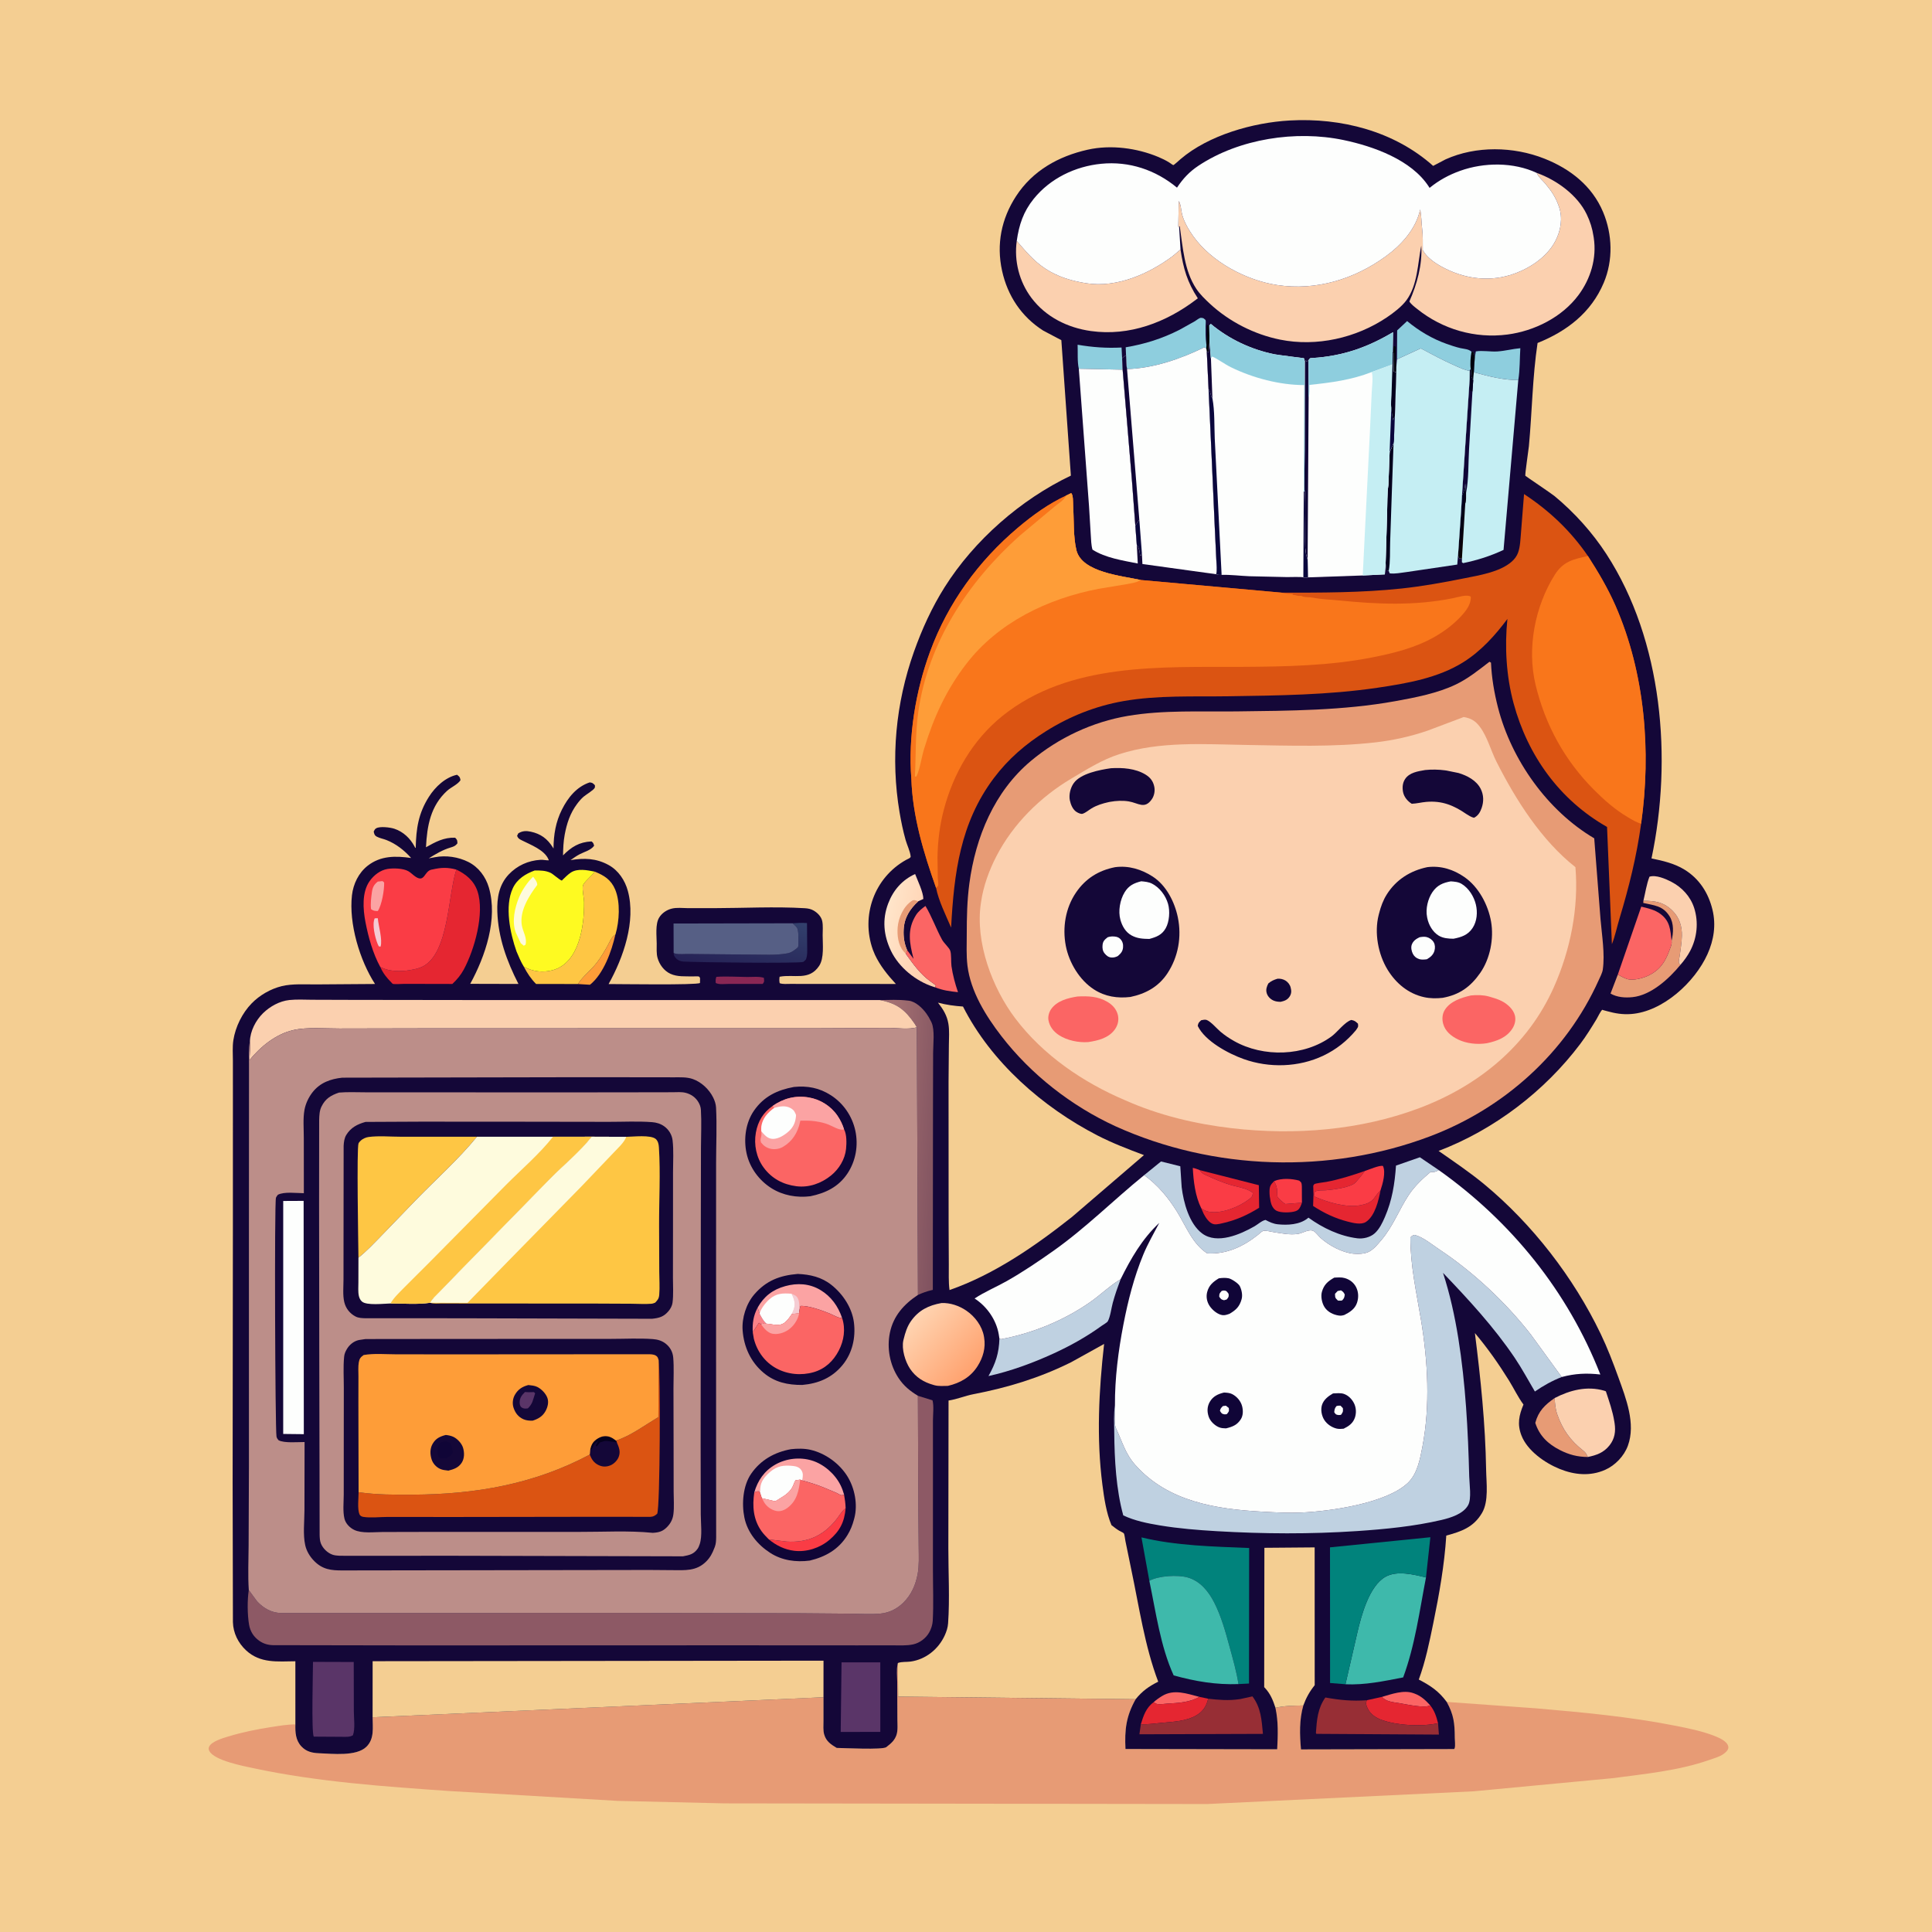 <svg version="1.1" xmlns="http://www.w3.org/2000/svg" style="display: block;" viewBox="0 0 2048 2048" width="1024" height="1024">
<defs>
	<linearGradient id="Gradient1" gradientUnits="userSpaceOnUse" x1="780.877" y1="1029.74" x2="794.387" y2="967.315">
		<stop class="stop0" offset="0" stop-opacity="1" stop-color="rgb(38,34,86)"/>
		<stop class="stop1" offset="1" stop-opacity="1" stop-color="rgb(50,64,108)"/>
	</linearGradient>
	<linearGradient id="Gradient2" gradientUnits="userSpaceOnUse" x1="991.567" y1="987.966" x2="937.953" y2="977.078">
		<stop class="stop0" offset="0" stop-opacity="1" stop-color="rgb(255,206,173)"/>
		<stop class="stop1" offset="1" stop-opacity="1" stop-color="rgb(255,229,202)"/>
	</linearGradient>
	<linearGradient id="Gradient3" gradientUnits="userSpaceOnUse" x1="995.823" y1="1217.32" x2="936.93" y2="1213.4">
		<stop class="stop0" offset="0" stop-opacity="1" stop-color="rgb(129,83,96)"/>
		<stop class="stop1" offset="1" stop-opacity="1" stop-color="rgb(164,112,114)"/>
	</linearGradient>
	<linearGradient id="Gradient4" gradientUnits="userSpaceOnUse" x1="1029.7" y1="1452.33" x2="969.409" y2="1397.87">
		<stop class="stop0" offset="0" stop-opacity="1" stop-color="rgb(255,163,112)"/>
		<stop class="stop1" offset="1" stop-opacity="1" stop-color="rgb(255,211,176)"/>
	</linearGradient>
	<linearGradient id="Gradient5" gradientUnits="userSpaceOnUse" x1="1554.21" y1="552.148" x2="1545.43" y2="550.94">
		<stop class="stop0" offset="0" stop-opacity="1" stop-color="rgb(11,0,0)"/>
		<stop class="stop1" offset="1" stop-opacity="1" stop-color="rgb(0,4,46)"/>
	</linearGradient>
</defs>
<path transform="translate(0,0)" fill="rgb(244,206,146)" d="M -0 -0 L 2048 0 L 2048 2048 L -0 2048 L -0 -0 z"/>
<path transform="translate(0,0)" fill="rgb(231,155,117)" d="M 872.928 1799.18 L 872.918 1824.35 C 872.932 1828.82 872.409 1834.14 873.623 1838.46 C 875.703 1845.87 880.724 1849.16 886.951 1852.87 C 894.977 1852.99 935.324 1855.06 939.481 1852.07 L 941 1850.85 C 945.17 1847.63 948.492 1844.4 950.262 1839.26 C 951.998 1834.22 951.259 1827.6 951.261 1822.31 L 951.111 1782.99 C 951.08 1777.1 950.252 1770.13 951.433 1764.4 L 951.779 1762.86 L 952.061 1798.48 L 1203.84 1801.25 C 1193.75 1819.2 1192.05 1833.4 1193.05 1854.01 L 1353.87 1854.31 C 1354.67 1839.47 1355.21 1825.01 1352.04 1810.36 C 1361.67 1808.13 1371.73 1808.05 1381.57 1807.88 C 1377.2 1823 1377.7 1838.93 1379.1 1854.44 L 1541.53 1854.08 L 1542.05 1853.06 C 1542.87 1850.35 1542.14 1844.99 1542.13 1842.06 C 1542.08 1826.75 1541.04 1817.59 1533.58 1804.1 L 1628.1 1810.89 C 1678.42 1815.25 1727.63 1819.74 1777.27 1829.62 C 1790.48 1832.25 1804.13 1835.05 1816.73 1839.88 C 1821.14 1841.57 1826.53 1843.89 1829.86 1847.36 C 1831.14 1848.69 1832.23 1850.59 1832.12 1852.5 C 1831.96 1855.44 1829.25 1857.6 1827.03 1859.25 C 1823.03 1862.24 1816.71 1863.94 1811.97 1865.61 C 1779.29 1877.1 1743.3 1880.43 1709.13 1884.99 L 1562.11 1898.86 L 1279.68 1912.35 L 767.942 1911.65 L 654.774 1909.01 L 476.958 1898.61 C 407.581 1893.76 336.947 1888.97 268.816 1874.39 C 258.314 1872.14 226.838 1866.23 221.848 1856 C 221.061 1854.39 220.949 1853.2 221.66 1851.61 C 224.213 1845.89 236.438 1842.45 242.197 1840.69 C 256.867 1836.21 272.034 1833.17 287.175 1830.81 C 295.401 1829.53 304.819 1827.91 313.12 1827.94 C 312.903 1836.47 313.37 1844.72 319.479 1851.27 C 324.66 1856.82 330.92 1858.24 338.28 1858.51 C 352.489 1859.04 377.734 1862.02 388.359 1851.69 C 396.995 1843.29 395.041 1831.4 394.971 1820.4 L 872.928 1799.18 z"/>
<path transform="translate(0,0)" fill="rgb(20,7,56)" d="M 313.12 1827.94 L 313.102 1761.01 C 294.157 1761.17 275.912 1763.44 260.847 1749.44 C 252.446 1741.63 247.19 1731.06 246.902 1719.5 L 246.605 1570.91 L 246.869 1300.37 L 246.885 1163.62 L 246.876 1124.55 C 246.878 1117.45 246.276 1109.64 247.373 1102.62 C 249.586 1088.45 256.777 1073.88 266.792 1063.6 C 275.253 1054.92 286.893 1048.23 298.679 1045.35 C 310.131 1042.55 323.934 1043.64 335.716 1043.51 L 397.54 1043.07 C 381.273 1017.89 369.654 978.971 373.096 949 C 374.478 936.97 380.168 925.173 389.807 917.668 C 403.624 906.91 419.463 907.184 435.816 909.506 C 428.649 901.408 419.732 894.414 409.576 890.445 C 406.373 889.193 402.507 888.532 399.5 886.929 C 396.984 885.588 396.719 884.103 396.133 881.5 C 397.03 879.889 397.227 878.879 398.899 877.959 C 402.945 875.735 413.647 877.056 417.999 878.495 C 427.487 881.63 434.887 888.699 439.477 897.401 L 440.13 898.677 L 440.662 898.848 C 441.153 878.331 443.45 862.268 454.721 844.562 C 461.386 834.091 472.132 823.941 484.5 821.282 C 487.298 823.567 487.452 823.49 488.151 827 C 485.407 831.472 478.03 834.562 474.006 838.225 C 456.405 854.249 452.691 875.379 451.551 898.121 C 461.65 892.476 470.502 887.55 482.5 888.009 C 484.841 890.484 484.674 890.564 484.891 894 C 482.791 896.768 480.921 897.399 477.65 898.388 C 469.004 901.002 462.1 905.165 454.467 909.886 L 460.948 908.689 C 472.776 906.43 485.844 908.352 496.572 913.771 C 507.26 919.171 514.868 929.365 518.209 940.768 C 527.963 974.05 514.425 1013.73 498.458 1042.9 L 549.58 1043.03 C 537.211 1018.82 528.128 993.978 527.186 966.532 C 526.686 951.986 528.943 937.884 539.297 926.935 C 548.229 917.49 559.988 912.227 572.941 911.434 C 575.942 911.25 578.753 912.089 581.728 911.988 L 581.503 911.194 C 577.286 900.828 561.999 895.346 553.024 890.723 C 550.48 889.412 549.105 888.722 548.144 886 L 549.393 883.392 C 553.698 880.731 557.683 880.547 562.594 881.606 C 573.249 883.904 580.222 889.062 585.962 898.204 L 586.747 899.469 C 586.835 884.849 589.082 871.239 595.707 858.098 C 602.11 845.393 611.205 834.012 625.11 829.361 C 628.258 829.796 628.334 830.092 630.621 832.359 C 630.581 833.225 630.823 834.152 630.5 834.957 C 629.49 837.476 621.136 842.361 618.664 844.5 C 616.01 846.797 613.759 849.456 611.669 852.266 C 604.307 862.164 600.824 872.883 598.599 884.83 C 597.225 892.206 596.994 899.262 596.826 906.75 C 605.763 897.725 614.044 892.575 627 891.936 C 629.1 893.447 629.005 893.988 629.798 896.5 C 626.443 901.256 619.705 902.837 614.66 905.435 C 611.203 907.214 607.961 909.567 604.76 911.766 C 619.232 909.396 631.963 909.719 645.102 916.924 C 655.52 922.637 662.484 933.131 665.556 944.435 C 674.288 976.564 660.77 1015.14 645.135 1043.14 C 655.735 1043.11 738.359 1044.42 742.007 1042 L 742.101 1037 C 741.734 1036.4 741.645 1035.48 741 1035.21 C 739.921 1034.75 735.747 1035.08 734.387 1035.04 C 726.429 1034.84 718.034 1035.66 710.611 1032.23 C 703.901 1029.13 699.043 1022.5 697.05 1015.49 C 695.69 1010.71 696.164 1004.95 696.131 1000.02 C 696.079 992.112 694.513 979.722 698.659 972.797 C 701.556 967.96 706.729 964.472 712.184 963.148 C 717.424 961.875 723.555 962.588 728.932 962.666 L 756.687 962.685 C 788.437 962.626 821.37 960.841 853.008 962.737 C 856.433 962.942 859.488 963.468 862.5 965.227 C 866.718 967.69 870.666 971.653 871.647 976.63 C 872.559 981.259 872.049 986.702 872.048 991.456 C 872.046 1001.12 873.793 1015.67 868.316 1023.9 C 857.579 1040.03 841.757 1032.39 826.407 1035.39 C 826.029 1037.94 825.994 1039.71 826.5 1042.23 C 829.889 1043.46 834.041 1042.96 837.639 1042.97 L 859.706 1043 L 949.664 1043.04 C 940.917 1033.55 932.958 1023.79 927.44 1012.03 L 925.286 1006.8 C 912.356 970.673 926.784 930.283 960.512 911.513 C 961.847 910.771 965.477 909.497 965.351 907.957 C 964.924 902.741 961.452 895.628 959.976 890.371 C 957.293 880.81 955.228 870.911 953.577 861.119 C 943.946 804.007 949.455 745.406 968.809 690.928 C 977.29 667.053 987.788 643.972 1001.31 622.5 C 1032.72 572.645 1082.09 529.464 1135.17 504.179 L 1125.07 360.596 L 1105.84 350.446 C 1082.72 335.7 1068.04 313.524 1062.21 286.93 C 1056.08 258.922 1061.49 231.918 1077.04 208 C 1094.7 180.842 1122.08 165.627 1153 158.682 C 1177.37 153.209 1205.19 156.859 1228.14 166.501 C 1232.05 168.143 1235.78 169.986 1239.39 172.211 C 1240.29 172.767 1242.91 174.826 1243.77 175.009 C 1244.33 175.129 1250.64 169.345 1251.38 168.71 C 1281.24 143.181 1328.42 129.906 1367.09 127.727 C 1421.64 124.653 1477.88 138.992 1519.2 175.854 L 1532.35 168.944 C 1564.68 154.379 1604.35 155.209 1637 168.101 C 1664.42 178.93 1687.69 197.051 1699.33 224.765 C 1709.29 248.487 1710.09 275.932 1700.05 299.732 C 1686.69 331.401 1661.04 351.076 1629.88 363.578 C 1624.46 399.625 1624.07 436.687 1620.69 473 C 1620.31 477.088 1616.41 502.945 1616.91 504.337 C 1617.01 504.61 1644.74 523.267 1647.89 525.876 C 1669 543.377 1687.98 564.428 1702.91 587.438 C 1762.56 679.346 1772.88 804.696 1750.66 909.971 C 1762.77 912.468 1774.88 915.246 1785.56 921.791 C 1801.4 931.49 1811.07 946.707 1815.33 964.5 C 1819.2 980.603 1816.71 996.6 1809.96 1011.54 C 1796.6 1041.1 1762.79 1072.4 1729.05 1074.91 C 1719.95 1075.59 1712.21 1074.28 1703.5 1071.87 L 1699.24 1070.7 C 1698.96 1070.62 1698.64 1070.3 1698.41 1070.47 C 1696.72 1071.7 1693.69 1078.23 1692.45 1080.26 C 1686.97 1089.24 1681.49 1098.18 1675.15 1106.59 C 1637.4 1156.72 1583.79 1197.66 1524.98 1220.03 C 1541.28 1231.43 1558.26 1242.84 1573.57 1255.54 C 1624.51 1297.77 1668.04 1354.15 1696.72 1413.8 C 1703.99 1428.93 1709.87 1444.33 1715.57 1460.1 C 1723.55 1482.21 1734.19 1509.12 1725.63 1532.49 C 1721.62 1543.48 1712.19 1553.37 1701.49 1558.1 C 1685.63 1565.11 1668.88 1563.49 1653.09 1557.05 C 1637.6 1550.74 1618.97 1537.81 1612.73 1521.49 C 1608.16 1509.55 1610.24 1500.14 1614.95 1488.87 C 1609.09 1481 1604.79 1471.8 1599.61 1463.44 C 1588.47 1445.51 1577.07 1429.27 1563.46 1413.11 C 1569.55 1461.41 1574.56 1509.26 1575.35 1558 C 1575.57 1572.01 1578.33 1591.33 1571 1603.78 C 1562.1 1618.92 1549.25 1623.44 1533.12 1627.76 C 1531.16 1658.83 1525.64 1689.97 1519.39 1720.43 C 1515.21 1740.81 1511.15 1760.81 1503.98 1780.4 C 1516.55 1786.95 1525 1792.57 1533.58 1804.1 C 1541.04 1817.59 1542.08 1826.75 1542.13 1842.06 C 1542.14 1844.99 1542.87 1850.35 1542.05 1853.06 L 1541.53 1854.08 L 1379.1 1854.44 C 1377.7 1838.93 1377.2 1823 1381.57 1807.88 C 1371.73 1808.05 1361.67 1808.13 1352.04 1810.36 C 1355.21 1825.01 1354.67 1839.47 1353.87 1854.31 L 1193.05 1854.01 C 1192.05 1833.4 1193.75 1819.2 1203.84 1801.25 L 952.061 1798.48 L 951.779 1762.86 L 951.433 1764.4 C 950.252 1770.13 951.08 1777.1 951.111 1782.99 L 951.261 1822.31 C 951.259 1827.6 951.998 1834.22 950.262 1839.26 C 948.492 1844.4 945.17 1847.63 941 1850.85 L 939.481 1852.07 C 935.324 1855.06 894.977 1852.99 886.951 1852.87 C 880.724 1849.16 875.703 1845.87 873.623 1838.46 C 872.409 1834.14 872.932 1828.82 872.918 1824.35 L 872.928 1799.18 L 394.971 1820.4 C 395.041 1831.4 396.995 1843.29 388.359 1851.69 C 377.734 1862.02 352.489 1859.04 338.28 1858.51 C 330.92 1858.24 324.66 1856.82 319.479 1851.27 C 313.37 1844.72 312.903 1836.47 313.12 1827.94 z"/>
<path transform="translate(0,0)" fill="rgb(1,0,12)" d="M 1476.9 372.314 L 1477.5 366.68 L 1479.51 367.5 C 1479.61 374.395 1478.98 382.312 1480.13 389.059 L 1480.1 394.756 L 1479.31 394.74 L 1478.16 393.891 L 1477.35 394.347 L 1477.14 374.256 L 1476.9 372.314 z"/>
<path transform="translate(0,0)" fill="rgb(1,0,12)" d="M 1278.88 365.524 L 1279.49 344.5 L 1281.88 344.916 L 1282.14 361.716 L 1281.3 373.194 L 1279.23 372.514 L 1278.7 369.33 L 1278.88 365.524 z"/>
<path transform="translate(0,0)" fill="rgb(137,39,84)" d="M 759.361 1035.5 C 770.034 1034.74 781.301 1035.54 792.025 1035.64 C 797.331 1035.7 804.725 1034.86 809.711 1036.5 C 810.017 1039.76 810.612 1040.37 808.5 1043.02 L 772.605 1043.01 C 768.637 1043 762.103 1043.88 758.722 1042.02 C 758.466 1039.46 758.527 1037.95 759.361 1035.5 z"/>
<path transform="translate(0,0)" fill="rgb(251,101,100)" d="M 1222.82 1804.5 C 1225.52 1801.95 1228.83 1799.67 1232.01 1797.75 C 1244.49 1790.2 1258.37 1795.42 1271.39 1798.74 C 1261.29 1804.65 1249.02 1805.22 1237.57 1805.92 C 1234.31 1806.12 1229.68 1806.9 1226.5 1806.27 C 1224.82 1805.94 1225.03 1805.68 1223.77 1804.95 L 1222.82 1804.5 z"/>
<path transform="translate(0,0)" fill="rgb(229,38,49)" d="M 1380.1 1274.9 L 1379.55 1276.49 C 1378.29 1279.82 1377.12 1282.53 1373.54 1283.83 C 1368.69 1285.6 1357.58 1285.86 1353.04 1283.39 C 1349.78 1281.61 1347.78 1277.72 1347.03 1274.23 L 1346.79 1273 C 1346.1 1269.65 1345.69 1266.53 1345.72 1263.09 C 1345.77 1257.55 1346.83 1255.8 1350.67 1252.04 L 1351.17 1253.01 C 1352.9 1256.4 1353.61 1258.65 1353.87 1262.49 C 1353.96 1263.81 1353.76 1267.49 1354.21 1268.52 C 1355.1 1270.58 1360.56 1275.15 1362.48 1276.31 L 1380.1 1274.9 z"/>
<path transform="translate(0,0)" fill="rgb(254,157,56)" d="M 612.577 1043.1 C 618.031 1034.6 627.003 1028.09 633.129 1019.85 C 637.157 1014.44 640.732 1008.53 644.007 1002.64 C 646.657 997.866 647.644 993.877 652.288 990.727 C 648.566 1007.95 639.655 1032.68 625.372 1043.88 L 612.577 1043.1 z"/>
<path transform="translate(0,0)" fill="rgb(251,101,100)" d="M 1465.02 1798.76 C 1474.9 1795.88 1487.88 1791.17 1498 1794.75 L 1499.44 1795.25 C 1506.48 1797.82 1511.17 1802.33 1516.08 1807.73 C 1510.27 1811.15 1490.16 1806.53 1482.99 1805.37 C 1477.21 1804.44 1468.68 1803.76 1465.02 1798.76 z"/>
<path transform="translate(0,0)" fill="rgb(250,60,69)" d="M 1350.67 1252.04 C 1358.32 1248.67 1369.29 1249.34 1377.22 1251.5 C 1380.03 1253.87 1379.72 1254.04 1380.02 1257.7 L 1380.1 1274.9 L 1362.48 1276.31 C 1360.56 1275.15 1355.1 1270.58 1354.21 1268.52 C 1353.76 1267.49 1353.96 1263.81 1353.87 1262.49 C 1353.61 1258.65 1352.9 1256.4 1351.17 1253.01 L 1350.67 1252.04 z"/>
<path transform="translate(0,0)" fill="rgb(142,206,222)" d="M 1143.59 390.892 C 1141.86 383.364 1142.66 373.288 1142.31 365.432 C 1158.27 368.151 1172.66 369.181 1188.9 368.38 L 1189.48 379.797 L 1190.05 391.874 L 1143.59 390.892 z"/>
<path transform="translate(0,0)" fill="rgb(229,38,49)" d="M 1271.78 1240.37 L 1334.41 1256.36 L 1334.74 1280.29 C 1323.1 1287.51 1311.86 1292.76 1298.5 1296.02 C 1295.25 1296.81 1290.31 1298.25 1287.03 1297.75 C 1282.03 1296.98 1278.04 1290.74 1275.95 1286.69 L 1273.36 1280.8 C 1275.84 1282.45 1278.23 1283.88 1281.2 1284.45 C 1294.58 1287.02 1313.01 1279.54 1323.5 1271.67 C 1326.77 1269.22 1327.68 1268.52 1328.11 1264.5 C 1321.97 1259.44 1310.99 1258.15 1303.48 1255.77 C 1295.38 1253.2 1287.74 1250.13 1280.07 1246.5 C 1277.36 1245.22 1274.65 1244.31 1272.79 1241.83 L 1271.78 1240.37 z"/>
<path transform="translate(0,0)" fill="rgb(229,38,49)" d="M 1271.39 1798.74 L 1280.73 1800.71 C 1278.77 1808.7 1275.42 1814.02 1268.24 1818.32 C 1257.85 1824.53 1243.8 1825.11 1232.04 1826.23 C 1224.55 1826.94 1216.88 1828.1 1209.35 1827.7 C 1212.05 1818.85 1214.94 1810.14 1222.82 1804.5 L 1223.77 1804.95 C 1225.03 1805.68 1224.82 1805.94 1226.5 1806.27 C 1229.68 1806.9 1234.31 1806.12 1237.57 1805.92 C 1249.02 1805.22 1261.29 1804.65 1271.39 1798.74 z"/>
<path transform="translate(0,0)" fill="rgb(231,155,117)" d="M 1647.98 1481.99 C 1648.36 1488.01 1648.71 1493.35 1650.69 1499.11 C 1656.29 1515.37 1664.66 1527.14 1678.3 1537.71 C 1680.91 1539.72 1681.79 1541.56 1683.12 1544.48 C 1672.19 1544.36 1663.41 1542.12 1653.65 1537.16 C 1640.96 1530.72 1631.89 1522.07 1627.46 1508.32 C 1630.81 1495.76 1637.65 1489.21 1647.98 1481.99 z"/>
<path transform="translate(0,0)" fill="rgb(142,206,222)" d="M 1563.37 378.298 L 1564.45 372.5 C 1571.33 371.285 1579.92 373.025 1587.21 372.55 C 1595.49 372.01 1603.43 369.821 1611.61 369.106 C 1610.91 379.988 1611.25 392.233 1609.44 402.882 C 1593.46 402.993 1577.64 398.784 1562.32 394.586 L 1563.37 378.298 z"/>
<path transform="translate(0,0)" fill="rgb(229,38,49)" d="M 1465.02 1798.76 C 1468.68 1803.76 1477.21 1804.44 1482.99 1805.37 C 1490.16 1806.53 1510.27 1811.15 1516.08 1807.73 C 1520.82 1813.77 1522.54 1819.42 1524.39 1826.68 C 1507.13 1830.43 1482.45 1829.24 1465.65 1823.56 C 1458.95 1821.3 1452.77 1817.4 1449.66 1810.78 C 1448.12 1807.48 1447.61 1805.74 1448.81 1802.33 L 1465.02 1798.76 z"/>
<path transform="translate(0,0)" fill="url(#Gradient1)" d="M 840.225 978.715 C 845.321 978.42 850.345 978.06 855.446 978.484 L 855.634 1003.04 C 855.658 1007.81 856.107 1012.64 854.28 1017.14 C 853.353 1017.97 852.582 1019.02 851.5 1019.64 C 848.386 1021.42 737.38 1020.16 724.4 1019.29 C 721.146 1019.07 718.032 1017.78 715.998 1015.14 C 714.543 1013.26 714.216 1012.4 714.088 1010.14 L 715.653 1010.81 C 719.744 1011.9 726.524 1011.1 731 1011.26 L 795.704 1011.89 C 808.401 1011.88 822.22 1012.87 834.698 1010.58 C 839.245 1009.74 842.358 1007.07 845.837 1004.21 C 846.339 1002.28 846.329 1002.87 846.319 1001.11 C 846.296 997.406 846.843 986.426 844.922 983.5 C 843.853 981.872 841.629 980.146 840.225 978.715 z"/>
<path transform="translate(0,0)" fill="rgb(229,38,49)" d="M 1392.33 1266.31 L 1392.09 1257 C 1392.45 1256.42 1392.68 1255.73 1393.18 1255.27 C 1394.16 1254.37 1404.19 1253.2 1406.1 1252.84 C 1419.96 1250.23 1433.43 1245.9 1446.74 1241.32 C 1444.03 1245.38 1440.3 1249.58 1437.12 1253.28 C 1432.45 1258.71 1413.05 1261.09 1405.69 1261.7 C 1402.3 1261.99 1397.43 1261.43 1394.43 1262.92 C 1393.02 1263.62 1393.31 1264.77 1393.04 1266.16 L 1393.68 1268.49 C 1407.14 1274.44 1426.92 1280.33 1441.76 1277.65 C 1447.84 1276.55 1453.52 1274.81 1457.11 1269.5 C 1459.05 1266.63 1461.11 1264.23 1463.44 1261.67 C 1461.45 1272.29 1457.59 1288.98 1447.96 1295.3 C 1442.8 1298.67 1434.12 1296.35 1428.48 1294.91 C 1415.39 1291.58 1403.2 1285.77 1391.95 1278.38 L 1392.33 1266.31 z"/>
<path transform="translate(0,0)" fill="rgb(250,60,69)" d="M 1446.74 1241.32 C 1450.79 1240.02 1462.63 1234.85 1466.01 1236 C 1469.17 1242.84 1465.74 1254.8 1463.44 1261.67 C 1461.11 1264.23 1459.05 1266.63 1457.11 1269.5 C 1453.52 1274.81 1447.84 1276.55 1441.76 1277.65 C 1426.92 1280.33 1407.14 1274.44 1393.68 1268.49 L 1393.04 1266.16 C 1393.31 1264.77 1393.02 1263.62 1394.43 1262.92 C 1397.43 1261.43 1402.3 1261.99 1405.69 1261.7 C 1413.05 1261.09 1432.45 1258.71 1437.12 1253.28 C 1440.3 1249.58 1444.03 1245.38 1446.74 1241.32 z"/>
<path transform="translate(0,0)" fill="rgb(250,60,69)" d="M 1273.36 1280.8 C 1266.99 1267.92 1265.12 1252.14 1264.41 1238.01 C 1267.05 1238.47 1269.29 1239.41 1271.78 1240.37 L 1272.79 1241.83 C 1274.65 1244.31 1277.36 1245.22 1280.07 1246.5 C 1287.74 1250.13 1295.38 1253.2 1303.48 1255.77 C 1310.99 1258.15 1321.97 1259.44 1328.11 1264.5 C 1327.68 1268.52 1326.77 1269.22 1323.5 1271.67 C 1313.01 1279.54 1294.58 1287.02 1281.2 1284.45 C 1278.23 1283.88 1275.84 1282.45 1273.36 1280.8 z"/>
<path transform="translate(0,0)" fill="rgb(142,206,222)" d="M 1480.85 380.907 L 1481.05 350.242 L 1491.6 340.343 C 1504.05 350.701 1518.12 359.095 1533.42 364.507 C 1538.23 366.209 1543.11 367.871 1548.09 369.019 C 1552.2 369.967 1556.81 369.903 1559.85 372.869 L 1562.01 372.886 L 1563.37 378.298 L 1562.32 394.586 L 1561.69 403.142 C 1558.82 399.52 1559.21 395.707 1559.02 391.29 L 1558 393.145 C 1552.72 392.454 1547.04 389.587 1542.19 387.469 C 1529.89 382.097 1517.92 375.589 1506.06 369.294 L 1480.85 380.907 z"/>
<path transform="translate(0,0)" fill="rgb(1,0,12)" d="M 1559.85 372.869 L 1562.01 372.886 L 1563.37 378.298 L 1562.32 394.586 L 1561.69 403.142 C 1558.82 399.52 1559.21 395.707 1559.02 391.29 C 1558.24 385.726 1558.85 378.384 1559.85 372.869 z"/>
<path transform="translate(0,0)" fill="rgb(231,155,117)" d="M 1742.07 954.84 C 1754.8 954.91 1764.02 956.287 1773.38 965.911 C 1780.34 973.074 1783.08 982.131 1782.86 991.99 C 1782.7 999.223 1781.44 1006.42 1780.5 1013.57 C 1780.3 1015.07 1779.34 1019.14 1779.68 1020.48 C 1779.91 1021.4 1780.72 1022.06 1781.25 1022.85 C 1769.34 1037.42 1750.16 1055.03 1730.5 1057.02 C 1722.65 1057.82 1714.2 1057.24 1707.23 1053.23 L 1714.96 1033.06 C 1718.03 1034.66 1721.35 1036.69 1724.65 1037.74 C 1731.23 1039.84 1741.89 1036.87 1747.81 1033.91 C 1761.53 1027.06 1766.26 1017.25 1771.09 1003.5 C 1771.97 1001.02 1772.2 999.915 1771.96 997.251 C 1773.94 988.897 1774.53 978.901 1769.84 971.348 C 1762.82 960.028 1753.55 959.819 1741.92 957.159 L 1742.07 954.84 z"/>
<path transform="translate(0,0)" fill="rgb(251,208,175)" d="M 1742.07 954.84 C 1744.09 946.579 1745.43 937.22 1748.5 929.346 C 1755.38 927.128 1765.54 931.572 1771.71 934.762 C 1782.99 940.595 1791.99 950.315 1795.89 962.5 C 1800.71 977.589 1799 994.076 1791.64 1008.04 C 1788.95 1013.15 1785.1 1018.51 1781.25 1022.85 C 1780.72 1022.06 1779.91 1021.4 1779.68 1020.48 C 1779.34 1019.14 1780.3 1015.07 1780.5 1013.57 C 1781.44 1006.42 1782.7 999.223 1782.86 991.99 C 1783.08 982.131 1780.34 973.074 1773.38 965.911 C 1764.02 956.287 1754.8 954.91 1742.07 954.84 z"/>
<path transform="translate(0,0)" fill="url(#Gradient2)" d="M 991.236 1046.57 L 989.399 1046.01 C 970.903 1040.13 952.795 1025.43 944.41 1007.82 C 936.652 991.52 935.05 974.817 941.493 957.78 C 946.822 943.689 956.32 932.763 970.055 926.499 C 972.667 933.288 978.786 945.873 978.781 952.935 L 973.368 955.397 C 964.331 963.705 958.514 972.911 957.909 985.502 C 957.537 993.252 958.487 999.826 961.517 1007.04 L 960.22 1011.11 C 968.089 1021.99 975.035 1032.02 986 1040.07 L 992.008 1044.52 L 991.236 1046.57 z"/>
<path transform="translate(0,0)" fill="rgb(231,155,117)" d="M 960.22 1011.11 L 957.677 1008.32 C 952.102 1001.73 950.898 991.484 951.558 983.142 C 952.372 972.845 957.779 960.617 966.859 954.784 C 968.978 953.422 971.207 954.745 973.368 955.397 C 964.331 963.705 958.514 972.911 957.909 985.502 C 957.537 993.252 958.487 999.826 961.517 1007.04 L 960.22 1011.11 z"/>
<path transform="translate(0,0)" fill="rgb(142,206,222)" d="M 1193.66 376.659 L 1193.29 368.154 C 1213.6 364.723 1232.03 358.938 1250.43 349.547 L 1266.59 340.53 C 1268.11 339.624 1271 337.241 1272.5 336.954 C 1273.49 336.766 1274.5 337.146 1275.5 337.242 C 1276.34 337.995 1277.54 338.478 1278.01 339.5 C 1278.38 340.304 1278 344.583 1278 345.698 C 1278 351.956 1277.85 358.195 1278.71 364.41 L 1278.88 365.524 L 1278.7 369.33 L 1276.5 368.231 C 1251.62 380.396 1222.67 390.426 1194.71 391.252 C 1193.73 386.98 1193.97 381.105 1193.66 376.659 z"/>
<path transform="translate(0,0)" fill="rgb(251,101,100)" d="M 961.517 1007.04 L 968.399 1016.41 C 964.167 1000 961.271 985.514 970.922 970.125 C 973.474 966.055 977.176 963.145 981.016 960.362 C 987.897 971.762 992.265 984.52 998.675 996.195 C 1000.55 999.606 1006.07 1004.58 1007.22 1007.59 C 1008.68 1011.42 1007.96 1019.74 1008.6 1024.17 C 1009.95 1033.56 1012.46 1042.76 1015.51 1051.73 C 1007.04 1050.89 999.189 1049.81 991.236 1046.57 L 992.008 1044.52 L 986 1040.07 C 975.035 1032.02 968.089 1021.99 960.22 1011.11 L 961.517 1007.04 z"/>
<path transform="translate(0,0)" fill="rgb(151,46,53)" d="M 1524.39 1826.68 L 1525.3 1838.74 L 1395.38 1837.95 L 1394.92 1836.97 C 1395.85 1823.32 1396.8 1810.85 1404.94 1799.41 C 1420.27 1802.17 1433.15 1803.42 1448.81 1802.33 C 1447.61 1805.74 1448.12 1807.48 1449.66 1810.78 C 1452.77 1817.4 1458.95 1821.3 1465.65 1823.56 C 1482.45 1829.24 1507.13 1830.43 1524.39 1826.68 z"/>
<path transform="translate(0,0)" fill="rgb(251,101,100)" d="M 1714.96 1033.06 L 1739.8 961.08 C 1747.03 962.803 1754.36 964.414 1760.41 969.022 C 1770.45 976.677 1770.6 985.794 1771.96 997.251 C 1772.2 999.915 1771.97 1001.02 1771.09 1003.5 C 1766.26 1017.25 1761.53 1027.06 1747.81 1033.91 C 1741.89 1036.87 1731.23 1039.84 1724.65 1037.74 C 1721.35 1036.69 1718.03 1034.66 1714.96 1033.06 z"/>
<path transform="translate(0,0)" fill="rgb(90,53,104)" d="M 892.063 1762.18 L 933.141 1762.13 L 933.17 1835.88 L 891.182 1835.94 L 892.063 1762.18 z"/>
<path transform="translate(0,0)" fill="rgb(151,46,53)" d="M 1280.73 1800.71 C 1291.71 1801.98 1302.52 1802.86 1313.5 1801.24 L 1314.84 1801.06 L 1327.63 1798.24 C 1336.84 1810.5 1337.36 1823.35 1338.77 1837.98 L 1207.8 1838.42 L 1209.35 1827.7 C 1216.88 1828.1 1224.55 1826.94 1232.04 1826.23 C 1243.8 1825.11 1257.85 1824.53 1268.24 1818.32 C 1275.42 1814.02 1278.77 1808.7 1280.73 1800.71 z"/>
<path transform="translate(0,0)" fill="rgb(251,208,175)" d="M 1647.98 1481.99 C 1664.25 1473.6 1682.29 1468.87 1700.58 1474.21 L 1702.29 1474.86 C 1705.77 1485.42 1709.54 1495.99 1711.26 1507 L 1711.53 1508.64 C 1712.86 1517.26 1711.73 1525.08 1706.19 1532.1 C 1700.09 1539.83 1692.44 1542.6 1683.12 1544.48 C 1681.79 1541.56 1680.91 1539.72 1678.3 1537.71 C 1664.66 1527.14 1656.29 1515.37 1650.69 1499.11 C 1648.71 1493.35 1648.36 1488.01 1647.98 1481.99 z"/>
<path transform="translate(0,0)" fill="rgb(90,53,104)" d="M 331.787 1761.65 L 374.977 1761.79 L 375.091 1814.11 C 375.111 1821.34 376.662 1832.84 374.087 1839.5 C 370.234 1841.68 366.042 1841.03 361.66 1841.08 L 332.572 1840.91 C 330.013 1836.16 331.762 1772.13 331.787 1761.65 z"/>
<path transform="translate(0,0)" fill="rgb(191,209,225)" d="M 1059.42 1418.9 L 1061.05 1419.58 C 1094.49 1413.45 1128.26 1399.55 1156.13 1379.94 C 1166.31 1372.77 1175.65 1363.65 1186.15 1357.13 L 1187.86 1356.09 C 1184.79 1364.3 1181.91 1372.56 1179.59 1381.02 C 1178.08 1386.54 1176.99 1395.94 1174.25 1400.71 C 1173.55 1401.94 1169.03 1404.55 1167.74 1405.48 C 1151.71 1417.09 1134.55 1426.65 1116.57 1434.87 C 1094.73 1444.86 1071.31 1453.48 1047.83 1458.68 C 1055.43 1445.07 1058.96 1434.55 1059.42 1418.9 z"/>
<path transform="translate(0,0)" fill="rgb(254,198,68)" d="M 630.402 923.976 C 640.367 927.882 647.829 932.622 652.137 943 C 657.767 956.563 656.517 976.458 652.51 990.255 L 652.288 990.727 C 647.644 993.877 646.657 997.866 644.007 1002.64 C 640.732 1008.53 637.157 1014.44 633.129 1019.85 C 627.003 1028.09 618.031 1034.6 612.577 1043.1 L 568.274 1043.06 C 562.734 1037.48 558.913 1031.65 555.312 1024.75 C 564.586 1029.96 575.498 1031.22 585.75 1028.46 C 614.126 1020.81 619.382 981.381 619.138 956.5 C 619.091 951.755 616.97 943.168 617.854 938.993 C 618.688 935.059 627.889 928.157 630.402 923.976 z"/>
<path transform="translate(0,0)" fill="rgb(86,95,133)" d="M 714.088 1010.14 L 713.991 978.971 L 840.225 978.715 C 841.629 980.146 843.853 981.872 844.922 983.5 C 846.843 986.426 846.296 997.406 846.319 1001.11 C 846.329 1002.87 846.339 1002.28 845.837 1004.21 C 842.358 1007.07 839.245 1009.74 834.698 1010.58 C 822.22 1012.87 808.401 1011.88 795.704 1011.89 L 731 1011.26 C 726.524 1011.1 719.744 1011.9 715.653 1010.81 L 714.088 1010.14 z"/>
<path transform="translate(0,0)" fill="rgb(229,38,49)" d="M 483.767 921.788 C 494.01 926.752 502.394 933.549 506.161 944.781 C 513.945 967.995 502.99 1006.64 491.628 1027.73 C 488.531 1033.48 484.272 1038.59 479.526 1043.04 L 428.598 1042.93 C 426.637 1042.93 417.497 1043.57 416.276 1042.87 C 415.721 1042.54 415.364 1041.96 414.911 1041.51 C 409.992 1036.59 405.947 1031.6 403.212 1025.14 L 404.401 1025.61 C 413.022 1029.88 424.675 1030.06 434.136 1028.43 L 435.5 1028.17 C 439.89 1027.41 444.053 1026.57 448.074 1024.54 C 475.92 1010.51 474.842 948.528 483.767 921.788 z"/>
<path transform="translate(0,0)" fill="url(#Gradient3)" d="M 932.729 1060.11 C 942.42 1060.02 952.369 1059.47 962 1060.62 L 963.26 1060.75 C 970.679 1061.69 977.701 1068.46 981.965 1074.33 C 983.878 1076.97 985.375 1079.57 986.791 1082.5 L 987.506 1083.95 C 991.078 1091.93 989.182 1107.04 989.146 1115.88 L 989.015 1171.84 L 988.828 1367.33 L 987.792 1367.57 C 982.702 1368.76 977.819 1370.5 973.058 1372.66 L 971.915 1089.01 L 969.49 1085.08 C 959.346 1070.2 950.449 1063.51 932.729 1060.11 z"/>
<path transform="translate(0,0)" fill="rgb(191,209,225)" d="M 1212.87 1245.7 L 1230.73 1231.2 L 1251.16 1236.28 L 1252.61 1258.36 C 1254.56 1274.6 1260.56 1297.35 1274.45 1307.59 C 1290.25 1319.23 1314.63 1308.62 1329.87 1299.9 C 1333.4 1297.88 1337.6 1293.88 1341.53 1293.19 C 1345.79 1295.44 1349.65 1297.28 1354.5 1297.8 C 1364.89 1298.91 1377.63 1298.24 1386.04 1291.55 L 1386.99 1290.76 C 1402.13 1301.71 1420.17 1310.36 1438.91 1312.67 C 1445.08 1313.43 1452.58 1311.56 1457.22 1307.4 C 1462.22 1302.91 1465.36 1296.3 1468 1290.22 C 1475.74 1272.4 1478.49 1254.82 1479.81 1235.58 L 1505.13 1226.75 L 1525.18 1240.35 C 1521.84 1242.15 1520.19 1242.8 1516.37 1242.37 C 1508.07 1249.35 1499.45 1257.48 1493.44 1266.57 C 1482.78 1282.68 1476.82 1299.96 1463.94 1314.95 C 1460.21 1319.28 1456.53 1323.92 1451.46 1326.72 C 1446.91 1329.22 1439.72 1329.47 1434.58 1328.96 C 1422.76 1327.8 1408.53 1320.09 1399.88 1312.24 C 1397.85 1310.4 1394.71 1306.18 1392.5 1304.99 C 1387.71 1302.41 1380.93 1307.19 1376 1307.96 C 1367.4 1309.3 1358.46 1307.4 1349.96 1306.09 C 1347.2 1305.67 1341.27 1304.01 1338.89 1304.87 C 1337.31 1305.45 1334.93 1307.84 1333.5 1308.98 C 1318.03 1321.34 1300.07 1329.8 1279.66 1328.61 C 1263.85 1318.35 1257.18 1299.59 1247.5 1284.14 C 1238.13 1269.18 1227.26 1256.11 1212.87 1245.7 z"/>
<path transform="translate(0,0)" fill="url(#Gradient4)" d="M 998.023 1381.28 C 1007.27 1380.88 1016.76 1384.14 1024.36 1389.33 C 1033.48 1395.55 1041.1 1405.66 1043.01 1416.65 L 1043.23 1418 C 1045.04 1428.72 1042.03 1439.12 1036.25 1448.2 C 1028.84 1459.85 1017.89 1466.06 1004.76 1469.1 C 1000.24 1469.15 995.078 1469.6 990.693 1468.42 L 989.5 1468.08 C 979.13 1465.19 970.76 1460.01 964.696 1450.97 C 959.555 1443.31 955.529 1429.97 957.608 1420.82 L 957.934 1419.5 C 959.536 1412.83 961.63 1406.15 965.628 1400.48 C 973.793 1388.89 984.332 1383.72 998.023 1381.28 z"/>
<path transform="translate(0,0)" fill="rgb(62,185,171)" d="M 1426.26 1785.36 L 1438.97 1730.09 C 1443.2 1712.09 1451.42 1681.28 1468.59 1671.49 C 1480.87 1664.49 1498.72 1669.09 1511.61 1672.17 C 1504.74 1707.7 1500.03 1744.01 1487.42 1778.12 C 1467.23 1782.02 1446.95 1786.41 1426.26 1785.36 z"/>
<path transform="translate(0,0)" fill="rgb(1,131,124)" d="M 1218.35 1675.72 L 1209.99 1629.69 C 1246.6 1638.63 1286.61 1639.39 1324.16 1640.96 L 1324 1784.61 L 1312.83 1785.19 C 1310.79 1772.01 1306.98 1758.75 1303.47 1745.88 C 1299.16 1730.04 1294.58 1713.26 1287.05 1698.6 C 1281.05 1686.91 1272.35 1676.07 1259.19 1672.22 C 1248.63 1669.12 1227.97 1670.32 1218.35 1675.72 z"/>
<path transform="translate(0,0)" fill="rgb(1,131,124)" d="M 1426.26 1785.36 L 1409.93 1784.05 L 1409.85 1640.26 L 1516.25 1629.53 L 1511.61 1672.17 C 1498.72 1669.09 1480.87 1664.49 1468.59 1671.49 C 1451.42 1681.28 1443.2 1712.09 1438.97 1730.09 L 1426.26 1785.36 z"/>
<path transform="translate(0,0)" fill="rgb(254,250,33)" d="M 566.846 922.725 C 572.833 922.7 578.258 922.674 583.804 925.319 C 586.266 926.494 593.639 933.172 595.51 933.404 C 595.83 933.443 595.978 932.962 596.213 932.742 C 599.025 930.103 601.988 926.968 605.225 924.872 C 612.306 920.288 622.67 922.404 630.402 923.976 C 627.889 928.157 618.688 935.059 617.854 938.993 C 616.97 943.168 619.091 951.755 619.138 956.5 C 619.382 981.381 614.126 1020.81 585.75 1028.46 C 575.498 1031.22 564.586 1029.96 555.312 1024.75 C 552.127 1019.69 549.919 1014.11 547.542 1008.64 C 540.822 989.654 534.671 960.562 543.663 941.45 C 548.249 931.703 557.111 926.264 566.846 922.725 z"/>
<path transform="translate(0,0)" fill="rgb(254,251,221)" d="M 552.03 999.819 L 546.803 988.626 C 542.312 976.863 545.665 962.19 550.294 951.039 C 553.352 943.672 559.299 934.864 565.139 929.339 C 567.094 932.189 569.5 934.534 569.5 938.046 C 560.743 949.699 550.539 965.699 553.175 981 C 554.355 987.849 559.092 994.563 557.039 1001.5 L 555.209 1002.5 L 552.03 999.819 z"/>
<path transform="translate(0,0)" fill="rgb(62,185,171)" d="M 1218.35 1675.72 C 1227.97 1670.32 1248.63 1669.12 1259.19 1672.22 C 1272.35 1676.07 1281.05 1686.91 1287.05 1698.6 C 1294.58 1713.26 1299.16 1730.04 1303.47 1745.88 C 1306.98 1758.75 1310.79 1772.01 1312.83 1785.19 C 1288.73 1786.05 1267.32 1782.34 1244.15 1776.02 C 1230.08 1745.26 1225.26 1708.72 1218.35 1675.72 z"/>
<path transform="translate(0,0)" fill="rgb(250,60,69)" d="M 403.212 1025.14 L 403.146 1025.11 C 395.258 1010.7 390.488 993.47 387.388 977.353 C 384.785 963.817 383.45 945.746 391.862 933.961 C 396.333 927.697 403.107 922.383 410.834 921.109 C 416.938 920.103 427.464 920.435 432.782 923.468 C 435.691 925.127 437.959 927.708 440.754 929.5 C 450.421 935.698 449.504 923.528 457.465 921.828 L 458.704 921.6 C 467.942 919.489 474.54 919.354 483.767 921.788 C 474.842 948.528 475.92 1010.51 448.074 1024.54 C 444.053 1026.57 439.89 1027.41 435.5 1028.17 L 434.136 1028.43 C 424.675 1030.06 413.022 1029.88 404.401 1025.61 L 403.212 1025.14 z"/>
<path transform="translate(0,0)" fill="rgb(244,204,211)" d="M 397.163 973.5 C 398.353 973.306 399.304 973.346 400.5 973.408 C 401.171 981.44 405.72 996.281 403.384 1003.5 L 401.51 1003.15 L 400.239 1000.43 C 397.536 993.674 394.252 980.132 397.163 973.5 z"/>
<path transform="translate(0,0)" fill="rgb(251,163,163)" d="M 400.486 934.5 L 405.5 934 L 407.216 935.5 C 407.428 943.476 404.796 959.136 400.5 965.743 C 397.654 965.751 395.549 965.522 393.315 963.696 C 392.583 957.979 393.457 951.778 394.188 946.075 C 394.867 940.777 396.289 937.811 400.486 934.5 z"/>
<path transform="translate(0,0)" fill="rgb(244,206,146)" d="M 1352.04 1810.36 C 1349.47 1802.41 1346.72 1795.52 1340.91 1789.3 C 1339.86 1788.17 1340.06 1788.85 1340.09 1787.49 L 1340.31 1640.74 L 1393.59 1640.3 L 1393.64 1786.38 C 1388.16 1793.21 1384.59 1799.67 1381.57 1807.88 C 1371.73 1808.05 1361.67 1808.13 1352.04 1810.36 z"/>
<path transform="translate(0,0)" fill="rgb(251,208,175)" d="M 1077.8 255.398 C 1087.56 266.625 1095.65 276.605 1108.29 284.895 C 1121.57 293.601 1136.59 298.021 1152.13 300.362 C 1184.17 305.187 1217.94 290.236 1243.08 271.5 L 1251.4 264.464 C 1254.38 284.594 1258.55 299.139 1269.74 316.209 L 1268.14 317.44 C 1236.15 341.825 1197.14 356.601 1156.5 350.932 C 1131.68 347.47 1108.48 335.96 1093.3 315.696 C 1080.45 298.556 1074.85 276.627 1077.8 255.398 z"/>
<path transform="translate(0,0)" fill="rgb(253,254,253)" d="M 1143.59 390.892 L 1190.05 391.874 L 1199.92 509.522 L 1203.49 557.3 L 1205.03 577.564 L 1206.09 597.336 C 1190.36 594.175 1171.79 591.435 1158.08 582.636 C 1156.65 577.661 1156.64 572.142 1156.26 566.988 L 1154.42 536.677 L 1143.59 390.892 z"/>
<path transform="translate(0,0)" fill="rgb(197,238,243)" d="M 1558 393.145 L 1559.02 391.29 C 1559.21 395.707 1558.82 399.52 1561.69 403.142 L 1562.32 394.586 C 1577.64 398.784 1593.46 402.993 1609.44 402.882 L 1593.82 582.92 C 1579.75 589.485 1566.2 593.809 1551 596.934 L 1549.67 596 L 1549.71 592.159 L 1547 591.931 L 1545.53 589.227 L 1548.78 542.222 L 1549.76 525.284 L 1557.89 401.928 L 1558 393.145 z"/>
<path transform="translate(0,0)" fill="url(#Gradient5)" d="M 1549.76 525.284 C 1552.05 520.527 1552.85 517.75 1553.25 512.479 L 1554.11 522.403 C 1553.99 524.934 1554.46 531.857 1553.25 533.733 L 1549.71 592.159 L 1547 591.931 L 1545.53 589.227 L 1548.78 542.222 L 1549.76 525.284 z"/>
<path transform="translate(0,0)" fill="rgb(16,5,55)" d="M 1558 393.145 L 1559.02 391.29 C 1559.21 395.707 1558.82 399.52 1561.69 403.142 L 1560.85 414.972 L 1557.26 476 C 1556.39 490.887 1557.02 507.846 1554.11 522.403 L 1553.25 512.479 C 1552.85 517.75 1552.05 520.527 1549.76 525.284 L 1557.89 401.928 L 1558 393.145 z"/>
<path transform="translate(0,0)" fill="rgb(5,0,29)" d="M 1558 393.145 L 1559.02 391.29 C 1559.21 395.707 1558.82 399.52 1561.69 403.142 L 1560.85 414.972 C 1559.4 414.51 1560.24 414.811 1558.38 413.993 L 1557.89 401.928 L 1558 393.145 z"/>
<path transform="translate(0,0)" fill="rgb(197,238,243)" d="M 1480.85 380.907 L 1506.06 369.294 C 1517.92 375.589 1529.89 382.097 1542.19 387.469 C 1547.04 389.587 1552.72 392.454 1558 393.145 L 1557.89 401.928 L 1549.76 525.284 L 1548.78 542.222 L 1545.53 589.227 L 1544.77 598.464 L 1490.81 606.445 C 1485.37 607.073 1478.46 608.602 1473.09 607.747 L 1472.11 605.098 L 1469.67 604.435 L 1468.84 596.587 L 1470.4 543.778 C 1470.74 533.909 1470.34 523.575 1471.79 513.809 L 1473.05 479.302 L 1477.24 469.81 C 1478.08 467.589 1477.71 463.714 1477.81 461.298 L 1478.6 441.704 L 1480.1 394.756 L 1480.13 389.059 L 1480.85 380.907 z"/>
<path transform="translate(0,0)" fill="rgb(5,0,29)" d="M 1477.24 469.81 L 1475.6 515.896 L 1473.61 574.69 C 1473.27 584.353 1473.89 595.638 1472.11 605.098 L 1469.67 604.435 L 1468.84 596.587 L 1470.4 543.778 C 1470.74 533.909 1470.34 523.575 1471.79 513.809 L 1473.05 479.302 L 1477.24 469.81 z"/>
<path transform="translate(0,0)" fill="rgb(253,254,253)" d="M 1194.71 391.252 C 1222.67 390.426 1251.62 380.396 1276.5 368.231 L 1278.7 369.33 L 1279.23 372.514 L 1281.12 412.548 L 1284.09 477.636 L 1287.74 559.809 L 1289.37 593.997 C 1289.55 598.478 1290.38 604.422 1289.23 608.705 L 1211.01 597.879 L 1210.44 586.315 L 1209.51 588.885 L 1208.5 588.562 C 1207.99 584.133 1207.68 581.227 1205.03 577.564 L 1203.49 557.3 L 1199.92 509.522 L 1190.05 391.874 L 1189.48 379.797 C 1190.76 378.386 1192.06 377.657 1193.66 376.659 C 1193.97 381.105 1193.73 386.98 1194.71 391.252 z"/>
<path transform="translate(0,0)" fill="rgb(10,7,61)" d="M 1203.49 557.3 C 1204.72 555.017 1206.21 553.036 1207.73 550.943 L 1210.44 586.315 L 1209.51 588.885 L 1208.5 588.562 C 1207.99 584.133 1207.68 581.227 1205.03 577.564 L 1203.49 557.3 z"/>
<path transform="translate(0,0)" fill="rgb(16,5,55)" d="M 1189.48 379.797 C 1190.76 378.386 1192.06 377.657 1193.66 376.659 C 1193.97 381.105 1193.73 386.98 1194.71 391.252 L 1204.38 509.627 L 1207.73 550.943 C 1206.21 553.036 1204.72 555.017 1203.49 557.3 L 1199.92 509.522 L 1190.05 391.874 L 1189.48 379.797 z"/>
<path transform="translate(0,0)" fill="rgb(251,208,175)" d="M 264.928 1103.88 C 265.191 1093.01 271.138 1081.53 278.861 1074 C 286.24 1066.8 296.392 1061.17 306.746 1060.07 C 314.68 1059.23 323.104 1059.77 331.1 1059.79 L 372.719 1059.92 L 510.937 1060.1 L 932.729 1060.11 C 950.449 1063.51 959.346 1070.2 969.49 1085.08 L 971.915 1089.01 C 963.431 1091.53 950.681 1089.63 941.702 1089.68 L 864.318 1090.03 L 461.535 1090.07 L 359.943 1090.28 C 344.712 1090.35 325.596 1088.55 310.869 1091.93 C 292.276 1096.21 276.116 1109.46 264.378 1123.88 C 264.672 1117.4 265.549 1110.31 264.928 1103.88 z"/>
<path transform="translate(0,0)" fill="rgb(253,254,253)" d="M 1387.07 381.919 C 1388.74 379.342 1388.35 379.685 1391.49 379.486 C 1423.19 377.484 1449.55 368.318 1476.69 352.108 L 1476.35 372.335 L 1476.9 372.314 L 1477.14 374.256 L 1477.35 394.347 L 1478.16 393.891 L 1479.31 394.74 L 1480.1 394.756 L 1478.6 441.704 L 1477.81 461.298 C 1477.71 463.714 1478.08 467.589 1477.24 469.81 L 1473.05 479.302 L 1471.79 513.809 C 1470.34 523.575 1470.74 533.909 1470.4 543.778 L 1468.84 596.587 L 1468 608.87 L 1444.56 610.026 L 1386.44 612.031 L 1386.13 593.191 C 1382.92 585.101 1383.43 575.44 1383.39 566.848 C 1383.33 551.682 1384.15 536.109 1382.95 521.005 C 1382.2 516.192 1382.74 510.674 1382.76 505.786 L 1382.95 477.411 L 1383.08 382.874 L 1383.31 383.015 L 1384.39 382.118 L 1385.25 383.505 L 1387.07 381.919 z"/>
<path transform="translate(0,0)" fill="rgb(16,5,55)" d="M 1383.08 382.874 L 1383.31 383.015 L 1384.39 382.118 L 1385.25 383.505 L 1387.07 381.919 L 1387.21 421.543 L 1386.13 593.191 C 1382.92 585.101 1383.43 575.44 1383.39 566.848 C 1383.33 551.682 1384.15 536.109 1382.95 521.005 C 1382.2 516.192 1382.74 510.674 1382.76 505.786 L 1382.95 477.411 L 1383.08 382.874 z"/>
<path transform="translate(0,0)" fill="rgb(142,206,222)" d="M 1387.07 381.919 C 1388.74 379.342 1388.35 379.685 1391.49 379.486 C 1423.19 377.484 1449.55 368.318 1476.69 352.108 L 1476.35 372.335 L 1476.11 386.303 L 1454.13 394.357 C 1432.51 402.841 1410.98 405.591 1388.08 408.008 C 1387.99 412.31 1388.41 417.416 1387.21 421.543 L 1387.07 381.919 z"/>
<path transform="translate(0,0)" fill="rgb(197,238,243)" d="M 1476.35 372.335 L 1476.9 372.314 L 1477.14 374.256 L 1477.35 394.347 L 1478.16 393.891 L 1479.31 394.74 L 1480.1 394.756 L 1478.6 441.704 L 1477.81 461.298 C 1477.71 463.714 1478.08 467.589 1477.24 469.81 L 1473.05 479.302 L 1471.79 513.809 C 1470.34 523.575 1470.74 533.909 1470.4 543.778 L 1468.84 596.587 L 1468 608.87 L 1444.56 610.026 L 1452.19 456.93 L 1454.11 415.493 C 1454.41 408.978 1455.75 400.644 1454.13 394.357 L 1476.11 386.303 L 1476.35 372.335 z"/>
<path transform="translate(0,0)" fill="rgb(10,7,61)" d="M 1474.89 431.837 C 1475.13 435.159 1475.35 438.285 1476.08 441.535 L 1476.75 445.505 L 1477.23 444.22 C 1477.92 442.471 1477.57 443.136 1478.6 441.704 L 1477.81 461.298 C 1477.71 463.714 1478.08 467.589 1477.24 469.81 L 1473.05 479.302 L 1474.89 431.837 z"/>
<path transform="translate(0,0)" fill="rgb(5,0,29)" d="M 1476.35 372.335 L 1476.9 372.314 L 1477.14 374.256 L 1477.35 394.347 L 1478.16 393.891 L 1479.31 394.74 L 1480.1 394.756 L 1478.6 441.704 C 1477.57 443.136 1477.92 442.471 1477.23 444.22 L 1476.75 445.505 L 1476.08 441.535 C 1475.35 438.285 1475.13 435.159 1474.89 431.837 C 1474.13 428.186 1474.96 422.822 1475.05 419.029 L 1476.11 386.303 L 1476.35 372.335 z"/>
<path transform="translate(0,0)" fill="rgb(244,206,146)" d="M 394.971 1820.4 L 395.003 1760.94 L 872.956 1760.38 L 872.928 1799.18 L 394.971 1820.4 z"/>
<path transform="translate(0,0)" fill="rgb(253,254,253)" d="M 1281.88 344.916 L 1283.49 343.32 C 1302.75 359.493 1326.45 370.617 1351.12 375.567 C 1354.93 376.33 1382.09 379.679 1382.11 379.696 C 1382.62 380.137 1383 382.222 1383.08 382.874 L 1382.95 477.411 L 1382.76 505.786 C 1382.74 510.674 1382.2 516.192 1382.95 521.005 C 1384.15 536.109 1383.33 551.682 1383.39 566.848 C 1383.43 575.44 1382.92 585.101 1386.13 593.191 L 1386.44 612.031 C 1384.21 612.802 1383.83 612.491 1381.6 612.083 C 1380.38 611.234 1366.53 611.806 1364.18 611.735 L 1324.5 610.843 C 1314.68 610.45 1304.78 609.107 1294.96 609.381 C 1292.71 609.526 1291.32 609.611 1289.23 608.705 C 1290.38 604.422 1289.55 598.478 1289.37 593.997 L 1287.74 559.809 L 1284.09 477.636 L 1281.12 412.548 L 1279.23 372.514 L 1281.3 373.194 L 1282.14 361.716 L 1281.88 344.916 z"/>
<path transform="translate(0,0)" fill="rgb(10,7,61)" d="M 1382.04 521.095 L 1382.95 521.005 C 1384.15 536.109 1383.33 551.682 1383.39 566.848 C 1383.43 575.44 1382.92 585.101 1386.13 593.191 L 1386.44 612.031 C 1384.21 612.802 1383.83 612.491 1381.6 612.083 L 1382.04 521.095 z"/>
<path transform="translate(0,0)" fill="rgb(16,5,55)" d="M 1282.14 361.716 L 1283.52 379.705 L 1283.64 379.767 L 1285.22 422.253 C 1282.76 419.029 1283.82 415.956 1281.12 412.548 L 1279.23 372.514 L 1281.3 373.194 L 1282.14 361.716 z"/>
<path transform="translate(0,0)" fill="rgb(10,7,61)" d="M 1281.12 412.548 C 1283.82 415.956 1282.76 419.029 1285.22 422.253 C 1287.73 435.731 1287.11 451.089 1287.68 464.876 L 1294.96 609.381 C 1292.71 609.526 1291.32 609.611 1289.23 608.705 C 1290.38 604.422 1289.55 598.478 1289.37 593.997 L 1287.74 559.809 L 1284.09 477.636 L 1281.12 412.548 z"/>
<path transform="translate(0,0)" fill="rgb(142,206,222)" d="M 1281.88 344.916 L 1283.49 343.32 C 1302.75 359.493 1326.45 370.617 1351.12 375.567 C 1354.93 376.33 1382.09 379.679 1382.11 379.696 C 1382.62 380.137 1383 382.222 1383.08 382.874 L 1382.95 477.411 L 1382.76 505.786 C 1382.74 510.674 1382.2 516.192 1382.95 521.005 L 1382.04 521.095 L 1382.48 408.179 C 1356.69 408.222 1328.22 400.696 1305.1 389.416 C 1298.14 386.021 1291.9 381.122 1285 377.915 L 1283.64 379.767 L 1283.52 379.705 L 1282.14 361.716 L 1281.88 344.916 z"/>
<path transform="translate(0,0)" fill="rgb(191,209,225)" d="M 1181.88 1489.64 C 1182.38 1495.74 1180.54 1508.89 1182.98 1514.03 C 1189.56 1527.93 1192.68 1540.77 1203.32 1552.77 C 1238.07 1591.97 1289.14 1599.79 1338.96 1602.49 C 1352.43 1603.23 1366 1603.93 1379.48 1603.35 C 1409.76 1602.06 1469.67 1593.66 1492.47 1571.83 C 1502.41 1562.32 1505.32 1546.75 1507.79 1533.77 C 1516.19 1489.73 1513.63 1443.29 1506.34 1399.31 C 1501.47 1370 1495.1 1341.9 1495.04 1312 C 1496.62 1309.85 1496.92 1309.88 1499.5 1309.05 C 1508.5 1311.27 1517.98 1319.3 1525.76 1324.46 C 1561.94 1348.49 1596.03 1380.46 1622.73 1414.62 L 1655.49 1459.69 C 1645.1 1463.8 1636.21 1468.74 1627.04 1475.07 C 1619.98 1463.16 1613.4 1450.81 1605.66 1439.33 C 1583.59 1406.62 1556.84 1377.73 1529.65 1349.29 C 1536.94 1371.62 1542.13 1395.27 1545.85 1418.45 C 1553.59 1466.65 1556.21 1516.43 1557.43 1565.18 C 1557.63 1573.12 1560.04 1588.58 1556.36 1595.4 C 1551.29 1604.8 1537.73 1608.95 1528.01 1611.23 C 1499.05 1618.02 1468.16 1621.01 1438.5 1623 C 1388.87 1626.32 1339.54 1626.02 1289.93 1623.12 C 1269.79 1621.94 1249.57 1620.32 1229.66 1617.02 C 1216.34 1614.81 1202.98 1612.15 1190.71 1606.38 C 1183.1 1578.81 1181.4 1547.1 1181.15 1518.5 C 1181.07 1509.01 1180.45 1499.04 1181.88 1489.64 z"/>
<path transform="translate(0,0)" fill="rgb(251,208,175)" d="M 1628.97 183.281 C 1649.88 190.678 1672.11 206.678 1681.95 227.141 C 1685.6 234.716 1687.96 242.184 1689.19 250.5 L 1689.46 252.176 C 1692.72 273.746 1686.19 295.398 1673.31 312.741 C 1655.88 336.21 1626.6 350.888 1597.9 354.617 C 1563.57 359.078 1529.22 349.138 1502.26 327.5 C 1499.63 325.395 1495.65 322.455 1494.01 319.561 C 1502.06 301.336 1507.9 280.489 1506.6 260.371 C 1502.81 279.142 1502.8 302.103 1490.89 318.264 C 1485.89 325.043 1477.12 331.708 1470.17 336.386 C 1437.6 358.306 1395.65 367.836 1356.92 360.015 C 1329.65 354.505 1303.05 340.969 1282.67 322.076 C 1277.48 317.264 1272.04 312.034 1268.11 306.11 C 1255.21 286.651 1253.86 261.919 1250.52 239.5 L 1249.92 240.725 L 1249.04 240.18 L 1249.51 213 C 1252.11 217.445 1251.82 222.532 1253.09 227.405 C 1255.14 235.246 1260.22 243.943 1264.93 250.505 C 1284.48 277.733 1320.9 297.154 1353.88 302.17 C 1395.08 308.437 1435.63 295.947 1468.89 271.78 C 1485.64 259.607 1500.94 242.694 1505.46 222.063 C 1506.85 228.842 1506.67 235.425 1507.49 242.223 C 1508.4 249.761 1508.17 257.477 1508.21 265.07 C 1512.16 272.67 1520.93 278.689 1528.28 282.718 C 1550.61 294.961 1576.07 299.053 1600.66 291.61 C 1619.69 285.847 1639.69 273.191 1648.99 255.029 C 1654.57 244.115 1656.68 231.209 1652.66 219.422 L 1652.16 218 C 1649.08 209.073 1644.08 201.709 1637.98 194.548 C 1635.3 191.39 1631.67 188.4 1629.71 184.746 L 1628.97 183.281 z"/>
<path transform="translate(0,0)" fill="rgb(141,89,101)" d="M 973.008 1479.58 L 988.498 1484.4 C 990.13 1490.36 988.955 1499.74 988.958 1506.05 L 988.97 1560.09 L 988.948 1664.23 C 988.941 1682.03 989.722 1700.25 988.753 1718 C 988.519 1722.27 987.07 1726.78 984.966 1730.5 C 981.504 1736.61 975.047 1741.51 968.18 1743.07 C 960.913 1744.71 952.831 1744.1 945.399 1744.12 L 908.735 1744.16 L 777.442 1744.09 L 437.151 1744.19 L 289.5 1743.95 C 284.236 1743.84 279.523 1742.51 275.15 1739.53 C 268.981 1735.33 265.207 1729.39 263.988 1722.05 C 262.2 1711.27 262.085 1696.28 263.719 1685.51 L 272.5 1697.43 C 279.201 1704.67 287.5 1709.48 297.5 1709.89 L 416.266 1709.9 L 665.627 1709.82 L 846.599 1710.12 L 901.98 1710.58 C 912.205 1710.7 922.955 1711.45 933.129 1710.51 C 942.587 1709.63 950.762 1705.58 957.574 1698.89 C 966.092 1690.52 970.711 1679.88 972.794 1668.29 C 974.411 1659.3 973.93 1649.78 973.855 1640.67 L 973.487 1600.54 L 973.008 1479.58 z"/>
<path transform="translate(0,0)" fill="rgb(244,206,146)" d="M 994.303 1062.85 C 1003.31 1065.22 1011.52 1066.32 1020.81 1066.97 C 1050.68 1125.92 1105.37 1173.8 1163.43 1203.67 C 1179.31 1211.84 1195.96 1218.19 1212.65 1224.46 L 1136.36 1290 C 1097.25 1320.94 1053.97 1350.98 1006.53 1367.5 C 1005.35 1358.73 1005.85 1349.38 1005.78 1340.52 L 1005.57 1296.12 L 1005.51 1146.79 L 1005.85 1107.86 C 1005.91 1100.46 1006.55 1092.5 1005.33 1085.2 C 1003.85 1076.3 999.716 1069.8 994.303 1062.85 z"/>
<path transform="translate(0,0)" fill="rgb(253,254,253)" d="M 1077.8 255.398 C 1080.22 238.297 1084.77 224.472 1095.71 210.87 C 1113.21 189.111 1139.83 176.313 1167.38 173.603 C 1196.96 170.691 1224.97 180.096 1247.66 198.908 C 1254.02 189.348 1260.8 182.054 1270.43 175.665 C 1313.64 147.004 1373.77 137.869 1424.23 148.454 C 1455.83 155.082 1496.24 169.431 1514.6 197.875 L 1515.42 199.164 C 1525.29 191.117 1535.91 185.345 1547.88 181.06 C 1573.25 171.983 1604.35 171.766 1628.97 183.281 L 1629.71 184.746 C 1631.67 188.4 1635.3 191.39 1637.98 194.548 C 1644.08 201.709 1649.08 209.073 1652.16 218 L 1652.66 219.422 C 1656.68 231.209 1654.57 244.115 1648.99 255.029 C 1639.69 273.191 1619.69 285.847 1600.66 291.61 C 1576.07 299.053 1550.61 294.961 1528.28 282.718 C 1520.93 278.689 1512.16 272.67 1508.21 265.07 C 1508.17 257.477 1508.4 249.761 1507.49 242.223 C 1506.67 235.425 1506.85 228.842 1505.46 222.063 C 1500.94 242.694 1485.64 259.607 1468.89 271.78 C 1435.63 295.947 1395.08 308.437 1353.88 302.17 C 1320.9 297.154 1284.48 277.733 1264.93 250.505 C 1260.22 243.943 1255.14 235.246 1253.09 227.405 C 1251.82 222.532 1252.11 217.445 1249.51 213 L 1249.04 240.18 L 1249.92 240.725 L 1251.4 264.464 L 1243.08 271.5 C 1217.94 290.236 1184.17 305.187 1152.13 300.362 C 1136.59 298.021 1121.57 293.601 1108.29 284.895 C 1095.65 276.605 1087.56 266.625 1077.8 255.398 z"/>
<path transform="translate(0,0)" fill="rgb(244,206,146)" d="M 951.779 1762.86 C 956.147 1761.24 960.775 1761.96 965.324 1761.32 C 981.321 1759.08 994.83 1748.13 1001.45 1733.61 C 1003.33 1729.49 1004.71 1725.26 1005.02 1720.73 C 1006.85 1694.68 1005.27 1667.33 1005.29 1641.16 L 1005.5 1484.62 C 1014.8 1483.2 1023.07 1479.59 1032.07 1477.86 C 1068.51 1470.85 1102.14 1460.58 1135.47 1444 L 1170.4 1424.63 C 1164.83 1473.95 1162.21 1524.4 1168.59 1573.8 C 1170.4 1587.88 1172.67 1603.61 1178.22 1616.73 C 1180.91 1618.83 1183.58 1620.94 1186.51 1622.68 C 1187.67 1623.38 1190.6 1624.54 1191.27 1625.4 C 1192.1 1626.45 1192.6 1631.65 1192.97 1633.4 L 1199.2 1663.77 C 1207.5 1703.05 1213.44 1745.02 1227.76 1782.67 C 1217.96 1787.5 1210.74 1792.64 1203.84 1801.25 L 952.061 1798.48 L 951.779 1762.86 z"/>
<path transform="translate(0,0)" fill="rgb(253,254,253)" d="M 1525.18 1240.35 C 1602.07 1294.94 1661.93 1368.94 1696.42 1457.02 C 1681.77 1455.38 1669.7 1455.93 1655.49 1459.69 L 1622.73 1414.62 C 1596.03 1380.46 1561.94 1348.49 1525.76 1324.46 C 1517.98 1319.3 1508.5 1311.27 1499.5 1309.05 C 1496.92 1309.88 1496.62 1309.85 1495.04 1312 C 1495.1 1341.9 1501.47 1370 1506.34 1399.31 C 1513.63 1443.29 1516.19 1489.73 1507.79 1533.77 C 1505.32 1546.75 1502.41 1562.32 1492.47 1571.83 C 1469.67 1593.66 1409.76 1602.06 1379.48 1603.35 C 1366 1603.93 1352.43 1603.23 1338.96 1602.49 C 1289.14 1599.79 1238.07 1591.97 1203.32 1552.77 C 1192.68 1540.77 1189.56 1527.93 1182.98 1514.03 C 1180.54 1508.89 1182.38 1495.74 1181.88 1489.64 C 1181.73 1461.16 1185.45 1431.94 1190.86 1404.05 C 1195.78 1378.68 1202.05 1353.9 1211.93 1329.94 C 1216.73 1318.29 1223.08 1307.49 1228.87 1296.32 C 1210.56 1313.48 1198.86 1333.94 1187.86 1356.09 L 1186.15 1357.13 C 1175.65 1363.65 1166.31 1372.77 1156.13 1379.94 C 1128.26 1399.55 1094.49 1413.45 1061.05 1419.58 L 1059.42 1418.9 L 1058.64 1414.01 C 1056 1399.31 1046.63 1385.63 1034.37 1377.3 L 1033.12 1376.47 C 1043.54 1369.48 1056.07 1364.28 1067.09 1358.06 C 1084.14 1348.43 1100.74 1337.2 1116.73 1325.9 C 1150.95 1301.71 1180.46 1272.01 1212.87 1245.7 C 1227.26 1256.11 1238.13 1269.18 1247.5 1284.14 C 1257.18 1299.59 1263.85 1318.35 1279.66 1328.61 C 1300.07 1329.8 1318.03 1321.34 1333.5 1308.98 C 1334.93 1307.84 1337.31 1305.45 1338.89 1304.87 C 1341.27 1304.01 1347.2 1305.67 1349.96 1306.09 C 1358.46 1307.4 1367.4 1309.3 1376 1307.96 C 1380.93 1307.19 1387.71 1302.41 1392.5 1304.99 C 1394.71 1306.18 1397.85 1310.4 1399.88 1312.24 C 1408.53 1320.09 1422.76 1327.8 1434.58 1328.96 C 1439.72 1329.47 1446.91 1329.22 1451.46 1326.72 C 1456.53 1323.92 1460.21 1319.28 1463.94 1314.95 C 1476.82 1299.96 1482.78 1282.68 1493.44 1266.57 C 1499.45 1257.48 1508.07 1249.35 1516.37 1242.37 C 1520.19 1242.8 1521.84 1242.15 1525.18 1240.35 z"/>
<path transform="translate(0,0)" fill="rgb(16,5,55)" d="M 1413.06 1477.08 C 1416.58 1476.94 1421.15 1476.41 1424.54 1477.57 C 1429.33 1479.21 1433.07 1483.08 1435.31 1487.5 C 1437.66 1492.15 1437.94 1498.1 1436.17 1503 C 1434.06 1508.86 1429.67 1511.87 1424.3 1514.49 C 1421.9 1514.7 1419.42 1514.93 1417.05 1514.39 C 1411.8 1513.2 1406.58 1509.66 1403.72 1505.08 C 1400.92 1500.58 1399.75 1494.25 1401.42 1489.14 C 1403.25 1483.55 1408.2 1479.89 1413.06 1477.08 z"/>
<path transform="translate(0,0)" fill="rgb(253,254,253)" d="M 1416.73 1490.5 C 1418.3 1490.02 1419.37 1490.04 1421 1490.05 L 1423.5 1492.67 C 1423.8 1496.59 1423.75 1496.56 1421.5 1499.79 C 1420.72 1499.91 1419.78 1500.08 1419 1500 C 1416.13 1499.72 1415.83 1499.21 1414.35 1497 C 1414.67 1494.09 1414.77 1492.84 1416.73 1490.5 z"/>
<path transform="translate(0,0)" fill="rgb(16,5,55)" d="M 1297.54 1476.15 C 1300.37 1476.33 1303.46 1476.45 1306.03 1477.74 C 1311.13 1480.29 1315.36 1485.24 1316.73 1490.77 C 1317.83 1495.22 1317.85 1500.46 1315.33 1504.44 C 1311.43 1510.6 1306.43 1512.49 1299.64 1514.13 C 1297.08 1514.06 1294.59 1513.97 1292.2 1512.97 C 1287.47 1511 1282.88 1506.56 1281.24 1501.66 C 1279.46 1496.36 1279.57 1491.05 1282.37 1486.13 C 1285.77 1480.14 1291.15 1477.68 1297.54 1476.15 z"/>
<path transform="translate(0,0)" fill="rgb(253,254,253)" d="M 1296.34 1490.5 L 1299.5 1490.1 L 1302.57 1492.5 C 1302.94 1496.3 1302.9 1496.02 1300.5 1499.02 C 1299.73 1499.16 1298.78 1499.37 1298 1499.26 C 1295.03 1498.82 1294.63 1497.82 1293.17 1495.5 C 1293.87 1492.84 1294.37 1492.46 1296.34 1490.5 z"/>
<path transform="translate(0,0)" fill="rgb(16,5,55)" d="M 1292 1355.09 C 1295.43 1354.56 1299.08 1354.36 1302.5 1355.06 C 1305.52 1355.69 1312.69 1360.39 1314.16 1363.2 C 1316.23 1367.18 1317.37 1372.92 1316.15 1377.25 C 1313.95 1385.08 1310.26 1388.62 1303.4 1392.65 C 1301.12 1393.46 1298.52 1394.43 1296.07 1394.13 C 1290.71 1393.46 1285.18 1388.72 1282.26 1384.39 C 1279.38 1380.12 1278.35 1374.76 1279.62 1369.75 C 1281.46 1362.51 1285.83 1358.87 1292 1355.09 z"/>
<path transform="translate(0,0)" fill="rgb(253,254,253)" d="M 1294.95 1368.5 C 1295.61 1368.29 1296.36 1368 1297.06 1368 C 1300.26 1368 1300.57 1369.17 1302.37 1371.5 C 1302.68 1374.89 1302.46 1374.75 1300.37 1377.5 L 1297.49 1378.31 C 1294.36 1377.44 1294.38 1377.24 1292.44 1374.59 C 1292.46 1371.16 1292.73 1371.17 1294.95 1368.5 z"/>
<path transform="translate(0,0)" fill="rgb(16,5,55)" d="M 1414.36 1354.34 C 1418.01 1354.16 1421.93 1353.79 1425.48 1354.81 C 1430.71 1356.31 1435.01 1359.52 1437.52 1364.42 C 1440.19 1369.66 1440.32 1375.7 1438.42 1381.2 C 1436.2 1387.6 1430.81 1391.06 1425.06 1393.92 C 1422.89 1394.57 1421.36 1394.85 1419.09 1394.51 C 1413.26 1393.64 1407.48 1390.79 1404.17 1385.78 C 1401.33 1381.48 1399.86 1374.41 1401.28 1369.38 C 1403.42 1361.77 1407.66 1358.13 1414.36 1354.34 z"/>
<path transform="translate(0,0)" fill="rgb(253,254,253)" d="M 1417.98 1368.5 L 1421.5 1367.82 C 1423.85 1369.35 1424.2 1369.75 1425.5 1372.23 C 1425.02 1375.61 1424.98 1375.97 1422.73 1378.5 C 1421.2 1378.85 1419.82 1378.71 1418.26 1378.66 C 1415.22 1375.7 1415.31 1375.75 1415.17 1371.5 L 1417.98 1368.5 z"/>
<path transform="translate(0,0)" fill="rgb(219,84,18)" d="M 1130.1 525.368 L 1135.5 522.737 C 1137.76 524.972 1137.31 531.867 1137.53 535.191 C 1138.52 550.32 1137.52 568.375 1140.98 583.026 C 1146.64 606.915 1189.54 610.391 1209.18 614.821 L 1358.41 628.222 C 1400.68 628.277 1443.42 628.334 1485.5 623.863 C 1507.77 621.497 1529.89 617.508 1551.83 613.093 C 1567.95 609.85 1589.83 606.466 1602.45 595.384 C 1605.48 592.721 1607.92 589.507 1609.27 585.68 C 1611.6 579.104 1611.71 571.188 1612.35 564.264 L 1615.55 523.723 C 1642.56 541.513 1664.91 562.668 1683.26 589.382 C 1694.18 606.348 1704.46 623.717 1712.56 642.234 C 1743.77 713.602 1750.48 796.508 1739.65 873.167 C 1734.9 907.745 1726.88 940.075 1716.81 973.425 C 1714.06 982.519 1712.17 992.03 1708.68 1000.86 L 1703.54 876.605 C 1653.17 847.942 1619.47 801.024 1604.42 745.351 C 1596.72 716.859 1594.87 685.466 1597.91 656.105 C 1584.96 673.526 1569.95 690.12 1551.44 701.785 C 1524.42 718.807 1491.03 724.491 1459.91 729.078 C 1407.8 736.757 1354.81 737.259 1302.23 738.07 C 1265.33 738.639 1227.11 736.79 1190.65 743.238 C 1161.31 748.424 1133.96 759.316 1108.78 775.108 C 1087.35 788.556 1068.76 804.514 1053.53 824.794 C 1017.84 872.333 1011.28 925.783 1008.22 983.284 C 1002.6 970.121 995.069 955.166 992.271 941.232 C 979.073 904 967.386 865.362 966.063 825.578 C 962.561 780.896 970.535 732.586 985.94 690.682 C 1004.87 639.193 1037.34 594.487 1079.18 559.259 C 1094.96 545.971 1111.35 534.092 1130.1 525.368 z"/>
<path transform="translate(0,0)" fill="rgb(249,118,27)" d="M 1683.26 589.382 C 1694.18 606.348 1704.46 623.717 1712.56 642.234 C 1743.77 713.602 1750.48 796.508 1739.65 873.167 C 1734.77 871.823 1729.87 868.82 1725.52 866.248 C 1712.07 858.298 1700.62 848.194 1689.64 837.177 C 1658.62 806.032 1638.04 768.585 1627.76 725.846 C 1618.48 687.284 1627.04 642.802 1648.1 609.311 C 1657.08 595.03 1667.84 592.789 1683.26 589.382 z"/>
<path transform="translate(0,0)" fill="rgb(249,118,27)" d="M 1130.1 525.368 L 1135.5 522.737 C 1137.76 524.972 1137.31 531.867 1137.53 535.191 C 1138.52 550.32 1137.52 568.375 1140.98 583.026 C 1146.64 606.915 1189.54 610.391 1209.18 614.821 L 1358.41 628.222 L 1359.27 628.447 C 1363.15 629.416 1366.87 629.529 1370.85 629.615 L 1370 630.51 L 1371.31 630.664 C 1373.64 630.971 1372.32 630.772 1374.47 631.277 C 1376.47 631.748 1375.62 631.591 1377.81 631.656 C 1379.9 631.718 1378.95 631.499 1380.45 632.123 C 1383.49 633.389 1388.01 632.805 1391.42 633.495 C 1400.4 635.315 1410.39 635.571 1419.53 636.492 C 1460.21 640.584 1499.96 642.298 1540.36 634.066 C 1545.26 633.067 1555.12 629.761 1559.11 632.5 C 1559.44 640.664 1554.23 647.266 1548.97 653.044 C 1541.21 661.565 1530.96 669.265 1521 674.954 C 1500.14 686.866 1476.91 692.542 1453.5 697.094 C 1408.91 705.765 1362.8 706.639 1317.5 706.889 C 1231.45 707.364 1133.65 701.727 1062.5 759.031 C 1031.22 784.226 1010.53 819.918 1000.39 858.664 C 996.085 875.146 994.031 891.968 993.783 908.988 L 994.111 930.707 C 994.196 932.572 994.961 937.053 994.467 938.631 C 994.128 939.714 993.003 940.365 992.271 941.232 C 979.073 904 967.386 865.362 966.063 825.578 C 962.561 780.896 970.535 732.586 985.94 690.682 C 1004.87 639.193 1037.34 594.487 1079.18 559.259 C 1094.96 545.971 1111.35 534.092 1130.1 525.368 z"/>
<path transform="translate(0,0)" fill="rgb(254,157,56)" d="M 1130.1 525.368 L 1135.5 522.737 C 1137.76 524.972 1137.31 531.867 1137.53 535.191 C 1138.52 550.32 1137.52 568.375 1140.98 583.026 C 1146.64 606.915 1189.54 610.391 1209.18 614.821 L 1207.4 615.787 C 1203.4 617.879 1198.55 618.419 1194.15 619.262 L 1164.24 624.241 C 1110.52 634.624 1058.07 659.729 1024.11 704 C 1002.92 731.622 989.759 760.469 979.656 793.599 C 976.763 803.086 975.475 814.109 971.502 823.071 L 969.837 823.163 C 971.039 800.07 970.18 777.583 973.444 754.545 C 983.867 680.996 1026.36 616.646 1080.83 567.96 L 1118.07 536.86 C 1122.21 533.35 1126.97 530.992 1129.66 526.195 L 1130.1 525.368 z"/>
<path transform="translate(0,0)" fill="rgb(231,155,117)" d="M 1578.88 701.5 L 1580.51 702.405 C 1581.22 718.519 1583.93 734.392 1587.93 750 C 1602.19 805.638 1640.55 859.564 1689.95 888.656 L 1696.62 974.416 C 1698.04 991.158 1701.42 1011.27 1699.03 1027.8 C 1698.5 1031.42 1696.16 1035.76 1694.66 1039.09 C 1660.16 1115.92 1594.47 1174.83 1515.94 1204.52 C 1409.2 1244.87 1286.36 1240.91 1182.41 1193.87 C 1135.63 1172.36 1092.94 1139.05 1061.47 1098.25 C 1044.96 1076.85 1028.88 1050.96 1025.54 1023.62 C 1024.22 1012.83 1024.8 1001.44 1024.8 990.545 C 1024.8 972.311 1025.14 954.745 1027.55 936.658 C 1034.15 887.278 1054.01 839.069 1092.91 806.535 C 1122.19 782.043 1158.03 765.226 1195.72 758.849 C 1233.34 752.482 1273.06 754.57 1311.14 754.11 C 1366.8 753.437 1424.04 753.207 1478.92 743.285 C 1500 739.472 1523.96 734.888 1543.36 725.524 C 1556.5 719.188 1567.4 710.312 1578.88 701.5 z"/>
<path transform="translate(0,0)" fill="rgb(251,208,175)" d="M 1551.65 760.068 C 1559.25 761.433 1563.92 764.042 1568.66 770.343 C 1576.66 780.966 1580.36 795.656 1586.37 807.539 C 1606.87 848.068 1634.04 890.897 1670.02 919.221 C 1673.65 962.512 1664.7 1007.06 1647.1 1046.56 C 1619.58 1108.31 1567.5 1150.82 1504.89 1174.5 C 1442.08 1198.25 1372.32 1203.63 1306 1195.98 C 1267.44 1191.53 1228.28 1182.23 1192.75 1166.34 C 1148.16 1147.47 1105.7 1118.51 1076.28 1079.61 C 1051.74 1047.17 1033.71 998.95 1039.72 957.842 L 1040 956 C 1042.37 939.38 1048.57 922.407 1056.27 907.535 C 1073.96 873.37 1102.7 844.876 1135.66 825.323 C 1152.08 815.586 1167.9 805.485 1186.24 799.531 C 1229.44 785.504 1276.72 788.956 1321.53 789.687 C 1366.67 790.422 1413.64 792.068 1458.5 786.892 C 1477.05 784.752 1495.99 780.508 1513.64 774.403 L 1551.65 760.068 z"/>
<path transform="translate(0,0)" fill="rgb(16,5,55)" d="M 1354.16 1037.5 C 1356.91 1037.21 1360.11 1037.93 1362.5 1039.34 C 1365.21 1040.94 1367.35 1043.72 1368.14 1046.76 C 1369.08 1050.35 1369.11 1053.29 1366.97 1056.5 C 1364.57 1060.08 1361.51 1061.05 1357.5 1061.97 C 1354.92 1061.93 1352.34 1061.68 1349.94 1060.61 C 1346.68 1059.16 1343.82 1056.3 1342.79 1052.84 C 1341.66 1049.06 1342.76 1045.86 1344.48 1042.5 C 1347.59 1039.83 1350.26 1038.69 1354.16 1037.5 z"/>
<path transform="translate(0,0)" fill="rgb(16,5,55)" d="M 1273.29 1081.5 C 1274.92 1081.21 1277.32 1080.59 1278.97 1081.16 C 1283.4 1082.67 1289.91 1090.4 1293.71 1093.61 C 1298.14 1097.36 1303 1100.61 1308.04 1103.47 C 1339.12 1121.09 1382.64 1119.96 1411.66 1098.51 C 1417.69 1094.05 1425.74 1083.08 1432.5 1081.2 C 1436.24 1081.99 1436.77 1082.65 1439.5 1085.14 C 1440.14 1088.82 1439.27 1089.12 1437.29 1092.15 C 1427.62 1103.65 1416.38 1112.57 1402.78 1119.04 C 1376.69 1131.45 1345.45 1132.31 1318.38 1122.66 C 1302.17 1116.89 1277.36 1103.67 1269.65 1087.5 C 1270.26 1084.05 1270.86 1083.85 1273.29 1081.5 z"/>
<path transform="translate(0,0)" fill="rgb(251,101,100)" d="M 1142.2 1056.32 C 1153.54 1055.77 1163.89 1056.06 1174 1062.07 C 1179.38 1065.27 1183.56 1069.82 1185.02 1076.06 C 1186.24 1081.31 1185 1086.69 1181.93 1091.05 C 1175.41 1100.3 1164.15 1103.07 1153.62 1104.64 C 1143.38 1105.41 1131.19 1102.94 1122.52 1097.27 C 1116.81 1093.54 1112.57 1088.17 1111.4 1081.35 C 1110.74 1077.53 1112 1072.94 1114.2 1069.78 C 1120.42 1060.84 1132.05 1057.9 1142.2 1056.32 z"/>
<path transform="translate(0,0)" fill="rgb(20,7,56)" d="M 1510.7 816.266 C 1517.45 815.572 1525.03 815.664 1531.76 816.589 L 1533.5 816.845 L 1546.13 819.424 C 1555.34 822.209 1565.17 827.304 1569.64 836.307 C 1572.85 842.754 1572.94 849.681 1570.64 856.404 C 1569.12 860.869 1566.83 864.765 1562.5 866.879 C 1559.47 866.231 1556.96 864.434 1554.33 862.86 C 1540.89 853.628 1528.62 848.624 1512 850.025 C 1506.76 850.467 1501.8 851.829 1496.5 852.024 C 1492.06 849.267 1488.28 844.789 1487.27 839.5 C 1486.38 834.795 1486.76 829.962 1489.4 825.898 C 1493.97 818.859 1503.11 817.599 1510.7 816.266 z"/>
<path transform="translate(0,0)" fill="rgb(20,7,56)" d="M 1177.66 814.347 C 1189.84 813.604 1203.62 814.532 1214.28 821.059 C 1219.4 824.185 1222.41 828.108 1223.61 834.037 C 1224.48 838.365 1223.56 843.448 1221.06 847.111 C 1213.42 858.328 1206.52 851.113 1196.44 849.497 C 1189.98 848.461 1183.12 848.818 1176.71 849.981 L 1175.3 850.253 C 1168.89 851.66 1162.65 853.537 1157 856.97 C 1154 858.796 1150.98 861.479 1147.67 862.601 C 1145.87 863.21 1143.09 861.809 1141.5 860.898 C 1137.28 858.476 1135.05 852.947 1134.1 848.425 C 1132.86 842.519 1134.7 835.161 1138.14 830.258 C 1145.4 819.895 1165.83 816.043 1177.66 814.347 z"/>
<path transform="translate(0,0)" fill="rgb(251,101,100)" d="M 1559.21 1055.23 C 1565.41 1054.58 1572.26 1054.66 1578.28 1056.33 L 1580 1056.83 C 1584.16 1058.01 1588.12 1059.25 1591.99 1061.22 C 1597.83 1064.2 1604.28 1069.87 1605.86 1076.5 C 1607.01 1081.3 1605.84 1086.15 1603.25 1090.24 C 1597.09 1099.92 1586.85 1103.57 1576.18 1105.85 C 1566.27 1107.47 1554.59 1106.31 1545.5 1101.84 C 1538.33 1098.31 1531.99 1093.23 1529.81 1085.23 C 1528.48 1080.35 1528.8 1075.04 1531.49 1070.66 C 1537.22 1061.31 1549.15 1057.56 1559.21 1055.23 z"/>
<path transform="translate(0,0)" fill="rgb(20,7,56)" d="M 1182.01 919.252 C 1196.28 917.304 1210.02 921.49 1221.95 929.211 C 1236.35 938.536 1245.24 956.233 1248.59 972.609 C 1252.77 993.065 1249.03 1014.35 1237.49 1031.82 C 1228.13 1045.98 1214.52 1053.43 1198.27 1056.82 C 1184.57 1058.44 1171.56 1056.48 1159.76 1048.91 C 1144.36 1039.04 1133.21 1020.42 1129.79 1002.59 C 1126.09 983.227 1129.43 962.586 1140.56 946.198 C 1150.68 931.32 1164.42 922.727 1182.01 919.252 z"/>
<path transform="translate(0,0)" fill="rgb(253,254,253)" d="M 1174.21 993.5 C 1175.72 993.044 1177.12 992.684 1178.71 992.658 C 1181.99 992.605 1185.17 992.92 1187.58 995.382 C 1189.99 997.85 1190.8 1000.99 1190.47 1004.38 C 1190.07 1008.64 1188 1010.85 1184.87 1013.5 C 1182.9 1014.56 1180.26 1015.25 1178 1015 C 1174.85 1014.66 1172.92 1013.02 1170.93 1010.64 C 1168.78 1008.07 1168.44 1004.99 1168.76 1001.74 C 1169.19 997.459 1171.11 996.001 1174.21 993.5 z"/>
<path transform="translate(0,0)" fill="rgb(253,254,253)" d="M 1209.74 934.187 C 1213.71 934.564 1217.6 934.876 1221.21 936.716 C 1229.35 940.877 1235.61 949.329 1238.15 958.029 C 1240.4 965.709 1239.61 977.116 1235.65 984.057 C 1231.61 991.126 1225.76 993.322 1218.35 995.315 C 1211.55 995.212 1205.67 994.954 1199.5 991.595 C 1193.18 988.152 1189.56 981.743 1187.68 975.013 C 1185.14 965.907 1187.22 953.928 1192.12 945.899 C 1196.51 938.707 1201.88 936.193 1209.74 934.187 z"/>
<path transform="translate(0,0)" fill="rgb(20,7,56)" d="M 1513.01 919.212 C 1527.42 917.443 1540.67 921.627 1552.44 929.797 C 1567.47 940.233 1577.52 959.193 1580.61 977.043 C 1583.72 994.951 1579.61 1016.21 1569.18 1031.22 C 1558.9 1046 1547.2 1054.48 1529.24 1057.75 C 1522.69 1058.48 1515.95 1058.45 1509.5 1057.01 C 1492.83 1053.3 1479.7 1042.31 1470.93 1027.99 C 1460.83 1011.49 1456.67 988.746 1461.45 969.916 L 1461.95 968 C 1463.72 961.026 1466.22 954.172 1470.09 948.062 C 1480.02 932.387 1495.08 922.953 1513.01 919.212 z"/>
<path transform="translate(0,0)" fill="rgb(253,254,253)" d="M 1504.82 993.5 C 1507.32 993.106 1509.83 992.69 1512.32 993.328 C 1515.36 994.104 1518.29 996.203 1519.84 998.948 C 1521.34 1001.61 1521.39 1004.86 1520.6 1007.76 C 1519.42 1012.08 1516.26 1014.76 1512.5 1016.86 C 1509.86 1017.18 1506.8 1017.5 1504.24 1016.65 C 1501.35 1015.69 1499.1 1013.83 1497.71 1011.11 C 1496.29 1008.34 1495.45 1004.42 1496.52 1001.43 C 1497.99 997.352 1501.1 995.312 1504.82 993.5 z"/>
<path transform="translate(0,0)" fill="rgb(253,254,253)" d="M 1537.86 934.28 C 1541.98 934.568 1545.89 934.819 1549.5 937.028 C 1557.02 941.632 1562.37 950.225 1564.44 958.668 C 1566.47 966.96 1565.75 976.571 1560.96 983.768 C 1555.97 991.268 1549.13 993.432 1540.78 995.091 C 1535.33 995.051 1529.66 994.641 1524.92 991.705 C 1518.68 987.838 1514.47 980.465 1513.01 973.362 L 1512.75 972 C 1511.04 963.449 1513.59 952.761 1518.5 945.598 C 1523.49 938.32 1529.48 935.833 1537.86 934.28 z"/>
<path transform="translate(0,0)" fill="rgb(188,142,137)" d="M 971.915 1089.01 L 973.058 1372.66 C 958.341 1382.38 947.143 1394.72 943.392 1412.44 C 939.912 1428.88 943.184 1446.69 952.442 1460.72 C 957.953 1469.08 964.53 1474.4 973.008 1479.58 L 973.487 1600.54 L 973.855 1640.67 C 973.93 1649.78 974.411 1659.3 972.794 1668.29 C 970.711 1679.88 966.092 1690.52 957.574 1698.89 C 950.762 1705.58 942.587 1709.63 933.129 1710.51 C 922.955 1711.45 912.205 1710.7 901.98 1710.58 L 846.599 1710.12 L 665.627 1709.82 L 416.266 1709.9 L 297.5 1709.89 C 287.5 1709.48 279.201 1704.67 272.5 1697.43 L 263.719 1685.51 C 262.697 1669.89 263.469 1653.94 263.546 1638.28 L 263.883 1554.34 L 263.869 1311.15 L 263.938 1167.12 L 263.957 1127.75 C 263.969 1119.89 263.358 1111.59 264.928 1103.88 C 265.549 1110.31 264.672 1117.4 264.378 1123.88 C 276.116 1109.46 292.276 1096.21 310.869 1091.93 C 325.596 1088.55 344.712 1090.35 359.943 1090.28 L 461.535 1090.07 L 864.318 1090.03 L 941.702 1089.68 C 950.681 1089.63 963.431 1091.53 971.915 1089.01 z"/>
<path transform="translate(0,0)" fill="rgb(16,5,55)" d="M 841.595 1152.22 C 855.925 1150.78 868.488 1153.14 880.66 1160.93 C 893.986 1169.45 903.347 1183.13 906.677 1198.52 C 910.056 1214.13 907.203 1230.61 898.344 1243.95 C 888.94 1258.11 875.223 1264.74 859.018 1268.07 C 844.709 1269.84 829.964 1267.25 817.679 1259.49 C 804.505 1251.16 794.677 1237.76 791.372 1222.47 C 788.116 1207.4 790.402 1190.04 799.306 1177.25 C 809.814 1162.16 824.002 1155.47 841.595 1152.22 z"/>
<path transform="translate(0,0)" fill="rgb(251,101,100)" d="M 818.971 1172.37 C 830.501 1164.32 842.998 1161.03 857.052 1163.3 C 869.394 1165.3 880.618 1172.33 887.706 1182.63 C 890.785 1187.11 893.164 1192.05 894.774 1197.24 C 897.677 1202.44 897.447 1212.03 896.867 1217.79 C 895.751 1228.87 889.394 1239.26 880.813 1246.17 C 870.517 1254.45 857.422 1259.16 844.158 1257.45 C 829.938 1255.62 818.091 1249.31 809.508 1237.67 C 801.793 1227.21 798.96 1213.42 801.244 1200.66 C 803.382 1188.7 808.985 1179.33 818.971 1172.37 z"/>
<path transform="translate(0,0)" fill="rgb(251,163,163)" d="M 818.971 1172.37 C 830.501 1164.32 842.998 1161.03 857.052 1163.3 C 869.394 1165.3 880.618 1172.33 887.706 1182.63 C 890.785 1187.11 893.164 1192.05 894.774 1197.24 C 890.299 1198.83 882.555 1193.76 878 1191.99 C 873.959 1190.41 869.775 1189.46 865.5 1188.81 L 864.087 1188.59 C 858.9 1187.83 853.643 1187.94 848.413 1187.95 L 848.125 1189.29 C 845.626 1200.54 840.132 1209.75 830.014 1215.72 C 826.152 1218 820.864 1218.79 816.5 1217.66 C 812.161 1216.53 809.45 1214.48 806.697 1211.04 C 805.874 1208.21 806.292 1207.64 806.863 1204.92 C 807.252 1203.07 807.215 1201.11 807.04 1199.24 C 806.932 1197.63 806.828 1196.06 807.031 1194.46 C 808.175 1185.39 813.866 1179.53 820.808 1174.35 L 818.971 1172.37 z"/>
<path transform="translate(0,0)" fill="rgb(253,254,253)" d="M 820.808 1174.35 C 826.603 1172.76 832.699 1171.59 838.208 1174.72 C 841.511 1176.6 842.541 1178.51 843.856 1182 C 843.45 1188.89 841.515 1194.21 836.36 1199.01 C 832.13 1202.94 825.301 1207.37 819.369 1207.28 C 813.637 1207.2 810.582 1203.21 807.04 1199.24 C 806.932 1197.63 806.828 1196.06 807.031 1194.46 C 808.175 1185.39 813.866 1179.53 820.808 1174.35 z"/>
<path transform="translate(0,0)" fill="rgb(16,5,55)" d="M 845.64 1350.42 C 858.858 1350.98 870.938 1353.75 881.5 1362.19 C 893.672 1371.92 903.336 1386.54 905.231 1402.17 C 907.157 1418.06 903.502 1434.3 893.261 1446.85 C 882.105 1460.52 867.584 1466.6 850.425 1468.1 C 835.157 1468.19 821.551 1465.35 809.504 1455.29 C 795.836 1443.89 788.526 1427.86 787.215 1410.26 C 786.238 1397.15 791.019 1382.02 799.613 1372.06 C 812.209 1357.47 826.778 1351.96 845.64 1350.42 z"/>
<path transform="translate(0,0)" fill="rgb(250,129,136)" d="M 803.143 1386.06 L 805.184 1392.41 C 807.298 1396.43 809.083 1399.86 812.343 1403.12 L 811.227 1403.25 C 809.387 1403.37 810.038 1403.35 808.051 1402.48 L 806.962 1404.09 L 804.5 1402.23 L 797.938 1412.19 C 797.502 1402.4 798.573 1394.8 803.143 1386.06 z"/>
<path transform="translate(0,0)" fill="rgb(251,163,163)" d="M 803.143 1386.06 C 809.848 1374.15 819.067 1367.02 832.43 1363.34 C 845.226 1359.81 858.158 1360.56 869.649 1367.44 C 881.092 1374.29 888.456 1384.69 892.696 1397.18 C 888.435 1397.22 883.707 1394.09 879.781 1392.5 C 871.588 1389.18 857.153 1383.86 848.5 1384.38 C 847.794 1386.63 847.467 1388.94 847.082 1391.26 L 847.165 1392.03 L 839.307 1392.98 C 836.64 1397.01 832.63 1403.03 827.556 1404.07 C 821.891 1405.23 817.807 1403.39 812.343 1403.12 C 809.083 1399.86 807.298 1396.43 805.184 1392.41 L 803.143 1386.06 z"/>
<path transform="translate(0,0)" fill="rgb(244,204,211)" d="M 839.033 1371.42 C 842.369 1372.88 844.484 1373.38 846.063 1377 C 847.829 1381.05 847.125 1386.9 847.082 1391.26 L 847.165 1392.03 L 839.307 1392.98 L 839.797 1391.83 L 841.503 1387.76 C 843.381 1381.79 841.839 1376.68 839.033 1371.42 z"/>
<path transform="translate(0,0)" fill="rgb(253,254,253)" d="M 805.184 1392.41 C 806.505 1387.24 811.728 1380.67 815.683 1377.21 C 822.968 1370.83 829.975 1370.71 839.033 1371.42 C 841.839 1376.68 843.381 1381.79 841.503 1387.76 L 839.797 1391.83 L 839.307 1392.98 C 836.64 1397.01 832.63 1403.03 827.556 1404.07 C 821.891 1405.23 817.807 1403.39 812.343 1403.12 C 809.083 1399.86 807.298 1396.43 805.184 1392.41 z"/>
<path transform="translate(0,0)" fill="rgb(251,101,100)" d="M 847.082 1391.26 C 847.467 1388.94 847.794 1386.63 848.5 1384.38 C 857.153 1383.86 871.588 1389.18 879.781 1392.5 C 883.707 1394.09 888.435 1397.22 892.696 1397.18 C 896.496 1408.73 894.697 1420.92 889.155 1431.66 C 883.417 1442.78 874.597 1451.07 862.466 1454.58 C 849.431 1458.35 834.884 1457.01 822.918 1450.5 C 810.749 1443.88 802.412 1432.36 799.081 1419 L 797.938 1412.19 L 804.5 1402.23 L 806.962 1404.09 L 808.051 1402.48 C 810.038 1403.35 809.387 1403.37 811.227 1403.25 L 812.343 1403.12 C 817.807 1403.39 821.891 1405.23 827.556 1404.07 C 832.63 1403.03 836.64 1397.01 839.307 1392.98 L 847.165 1392.03 L 847.082 1391.26 z"/>
<path transform="translate(0,0)" fill="rgb(251,163,163)" d="M 847.165 1392.03 C 845.823 1399.27 841.125 1406.2 834.873 1410.2 C 830.285 1413.13 823.901 1414.93 818.5 1413.75 C 813.662 1412.69 809.661 1407.92 806.962 1404.09 L 808.051 1402.48 C 810.038 1403.35 809.387 1403.37 811.227 1403.25 L 812.343 1403.12 C 817.807 1403.39 821.891 1405.23 827.556 1404.07 C 832.63 1403.03 836.64 1397.01 839.307 1392.98 L 847.165 1392.03 z"/>
<path transform="translate(0,0)" fill="rgb(16,5,55)" d="M 838.468 1536.2 C 845.254 1535.47 852.471 1535.34 859.156 1536.87 C 874.901 1540.47 889.971 1551.42 898.429 1565.22 C 906.08 1577.7 909.39 1594.88 905.66 1609.21 L 905.166 1611 C 903.602 1616.92 901.447 1622.22 898.235 1627.43 C 888.985 1642.45 875.108 1650.29 858.36 1654.29 C 843.764 1656.2 828.946 1654.18 816.427 1646.1 C 803.087 1637.5 792.348 1624.53 789.092 1608.71 C 786.07 1594.03 787.56 1574.82 796.25 1562.24 C 806.403 1547.54 821.196 1539.34 838.468 1536.2 z"/>
<path transform="translate(0,0)" fill="rgb(250,60,69)" d="M 896.409 1598.72 C 895.198 1613.3 890.279 1623.04 879.051 1632.48 C 869.046 1640.9 855.088 1645.48 842 1643.92 C 831.798 1642.71 822.862 1638.26 815.027 1631.84 L 833.867 1634.14 C 855.545 1635.45 871.829 1628.47 885.651 1611.82 C 889.124 1607.64 891.506 1602.96 895.629 1599.38 L 896.409 1598.72 z"/>
<path transform="translate(0,0)" fill="rgb(251,163,163)" d="M 799.56 1582.03 C 803.222 1569.39 810.176 1559.19 821.83 1552.55 C 833.376 1545.97 847.856 1544.33 860.57 1548.19 C 873.218 1552.04 885.015 1562.39 890.897 1574.14 C 892.536 1577.41 893.744 1580.73 894.742 1584.25 C 893.828 1584.51 892.944 1585.13 892 1585.03 C 890.745 1584.89 887.606 1582.92 886.314 1582.32 L 872.232 1576.43 C 865.063 1573.58 857.771 1571.34 850.33 1569.34 L 848.275 1568.44 L 843.168 1569.24 C 841.582 1572.07 840.828 1575.33 839.033 1578.03 C 834.81 1584.38 828.028 1587.47 821.807 1591.44 L 807.648 1588.16 L 805.716 1582.27 L 804.596 1580.98 C 802.496 1580.65 801.501 1581.29 799.56 1582.03 z"/>
<path transform="translate(0,0)" fill="rgb(253,254,253)" d="M 805.716 1582.27 L 805.918 1577.68 C 806.456 1570.09 810.845 1564.98 816.467 1560.19 C 824.038 1553.73 830.954 1553 840.5 1553.96 C 843.893 1554.31 847.351 1555.32 849.357 1558.29 C 851.831 1561.95 851.044 1565.31 850.33 1569.34 L 848.275 1568.44 L 843.168 1569.24 C 841.582 1572.07 840.828 1575.33 839.033 1578.03 C 834.81 1584.38 828.028 1587.47 821.807 1591.44 L 807.648 1588.16 L 805.716 1582.27 z"/>
<path transform="translate(0,0)" fill="rgb(251,101,100)" d="M 807.648 1588.16 L 821.807 1591.44 C 828.028 1587.47 834.81 1584.38 839.033 1578.03 C 840.828 1575.33 841.582 1572.07 843.168 1569.24 L 848.275 1568.44 L 850.33 1569.34 C 857.771 1571.34 865.063 1573.58 872.232 1576.43 L 886.314 1582.32 C 887.606 1582.92 890.745 1584.89 892 1585.03 C 892.944 1585.13 893.828 1584.51 894.742 1584.25 C 895.581 1589.11 896.26 1593.77 896.409 1598.72 L 895.629 1599.38 C 891.506 1602.96 889.124 1607.64 885.651 1611.82 C 871.829 1628.47 855.545 1635.45 833.867 1634.14 L 815.027 1631.84 C 812.352 1629.09 809.511 1626.31 807.277 1623.18 C 798.413 1610.76 797.42 1596.59 799.56 1582.03 C 801.501 1581.29 802.496 1580.65 804.596 1580.98 L 805.716 1582.27 L 807.648 1588.16 z"/>
<path transform="translate(0,0)" fill="rgb(251,163,163)" d="M 807.648 1588.16 L 821.807 1591.44 C 828.028 1587.47 834.81 1584.38 839.033 1578.03 C 840.828 1575.33 841.582 1572.07 843.168 1569.24 L 848.275 1568.44 C 846.799 1579.95 844.929 1590.67 835.042 1598.17 C 831.611 1600.78 827.473 1602.53 823.1 1601.72 C 817.968 1600.77 812.936 1597.26 810.209 1592.84 L 807.648 1588.16 z"/>
<path transform="translate(0,0)" fill="rgb(20,7,56)" d="M 362.828 1142.38 L 593.392 1141.93 L 683.387 1141.94 L 714.321 1142 C 721.03 1142.02 727.931 1141.57 734.375 1143.81 C 743.546 1147 751.797 1154.84 756.039 1163.5 C 757.628 1166.75 758.849 1170.37 759.04 1174 C 760.063 1193.42 759.097 1213.38 759.092 1232.85 L 759.069 1353.69 L 759.081 1533.67 L 759.156 1629.44 C 759.09 1633.01 759.022 1636.22 757.792 1639.62 L 757.246 1641 C 755.063 1646.73 752.826 1651.03 748.433 1655.4 C 738.19 1665.56 726.305 1664.49 713.011 1664.42 L 688.5 1664.23 L 363.056 1664.72 C 351.102 1664.79 341.961 1663.73 333.144 1654.82 C 328.476 1650.11 324.932 1644.31 323.5 1637.77 C 321.057 1626.62 322.712 1612.61 322.737 1601.12 L 322.866 1528.61 C 315.759 1528.58 301.307 1529.97 295.275 1526.71 C 294.191 1525.42 293.382 1524.41 293.089 1522.7 C 291.687 1514.56 290.754 1274.36 292.539 1269.63 C 292.972 1268.48 293.846 1267.55 294.5 1266.52 C 301.239 1262.99 314.374 1264.8 322.09 1264.84 L 322.041 1206.04 C 322.053 1196.56 321.055 1185.65 322.785 1176.37 C 324.013 1169.78 327.158 1163.16 331.259 1157.9 C 339.255 1147.65 350.388 1143.7 362.828 1142.38 z"/>
<path transform="translate(0,0)" fill="rgb(253,254,253)" d="M 300.225 1273.08 L 321.856 1272.98 L 322.064 1520.28 L 300.207 1520.04 L 300.225 1273.08 z"/>
<path transform="translate(0,0)" fill="rgb(188,142,137)" d="M 359.312 1158.19 C 368.496 1157.39 378.168 1157.89 387.399 1157.89 L 437.826 1157.91 L 600.451 1157.98 L 689.365 1157.87 L 712.927 1157.82 C 717.293 1157.79 722.354 1157.33 726.613 1158.38 C 732.45 1159.82 737.382 1163.21 740.408 1168.45 C 741.885 1171 742.81 1173.54 742.987 1176.5 C 743.777 1189.65 743.089 1203.22 743.054 1216.42 L 742.908 1291.61 L 742.7 1532.52 L 742.847 1605.38 C 742.85 1614.5 744.622 1628.23 741.74 1636.81 L 741.265 1638.07 C 740.84 1639.23 740.457 1640.35 739.755 1641.37 C 735.508 1647.59 730.89 1648.45 723.967 1649.76 L 480 1649.17 L 393.66 1649.21 L 366.26 1649.19 C 361.917 1649.14 356.478 1649.46 352.344 1647.98 C 347.12 1646.1 342.31 1641.42 340.213 1636.29 C 339.01 1633.35 338.921 1630.13 338.823 1627 L 338.717 1560.52 L 338.449 1437.61 L 338.243 1275.56 L 338.333 1187.1 C 338.475 1182.37 338.657 1177.32 340.784 1173.03 C 344.979 1164.55 350.605 1161.17 359.312 1158.19 z"/>
<path transform="translate(0,0)" fill="rgb(20,7,56)" d="M 387.474 1419.44 L 448.436 1419.37 L 557.834 1419.3 L 647.6 1419.27 C 662.248 1419.27 677.403 1418.44 691.993 1419.48 C 696.919 1419.84 701.473 1421.12 705.445 1424.16 C 710.314 1427.88 713.149 1433.09 713.659 1439.14 C 714.551 1449.73 713.879 1460.99 713.908 1471.67 L 714.032 1533.22 L 714.096 1581.32 C 714.089 1588.99 714.787 1597.32 713.856 1604.87 C 713.203 1610.15 711.24 1614.26 707.621 1618.17 C 702.83 1623.34 698.682 1624.5 691.902 1624.87 C 666.195 1622.31 639.173 1623.96 613.271 1623.87 L 457.248 1623.87 L 405.466 1623.99 C 396.341 1624 383.519 1625.73 375.319 1621.68 C 370.653 1619.38 366.393 1614.99 365.134 1609.84 C 363.267 1602.21 364.361 1592.18 364.379 1584.31 L 364.398 1537 L 364.459 1471.17 C 364.475 1460.33 363.711 1448.94 364.794 1438.18 C 365.104 1435.1 366.086 1432.83 367.625 1430.2 C 370.377 1425.48 374.959 1421.69 380.367 1420.5 L 387.474 1419.44 z"/>
<path transform="translate(0,0)" fill="rgb(219,84,18)" d="M 698.227 1441.93 C 700.101 1454.66 699.823 1597.45 696.644 1604.66 C 694.326 1606.65 692.664 1607.78 689.5 1607.91 L 624.691 1607.87 L 479.295 1608.08 L 410.896 1608.02 C 402.798 1608.01 392.901 1609.24 385 1607.95 C 383.453 1607.7 381.708 1606.78 381.076 1605.3 C 378.684 1599.69 380.106 1587.98 380.128 1581.78 C 399.032 1584.6 418.511 1584.53 437.604 1584.42 C 504.036 1584.04 566.047 1573.39 625.167 1541.91 L 625.627 1537.15 C 626.034 1534.46 626.861 1531.8 628.421 1529.54 C 630.838 1526.05 635.97 1522.93 640.203 1522.46 C 645.418 1521.88 648.99 1524.02 652.981 1527.06 C 668.189 1522.24 684.087 1510.42 697.89 1502.17 L 698.227 1441.93 z"/>
<path transform="translate(0,0)" fill="rgb(20,7,56)" d="M 625.627 1537.15 C 626.034 1534.46 626.861 1531.8 628.421 1529.54 C 630.838 1526.05 635.97 1522.93 640.203 1522.46 C 645.418 1521.88 648.99 1524.02 652.981 1527.06 L 653.881 1529.02 C 656.169 1534.31 658.042 1538.78 655.807 1544.5 C 654.398 1548.11 650.814 1551.77 647.253 1553.26 C 642.941 1555.07 638.729 1555.1 634.5 1553.06 C 629.458 1550.63 627.141 1546.94 625.167 1541.91 L 625.627 1537.15 z"/>
<path transform="translate(0,0)" fill="rgb(5,0,29)" d="M 625.627 1537.15 C 626.034 1534.46 626.861 1531.8 628.421 1529.54 C 630.838 1526.05 635.97 1522.93 640.203 1522.46 C 645.418 1521.88 648.99 1524.02 652.981 1527.06 L 653.881 1529.02 L 645.07 1527.71 C 642.258 1527.29 640.533 1527.26 638 1528.51 L 636.005 1529.01 L 635.383 1529.85 L 632.5 1533.41 L 631.51 1532 L 632.51 1530.5 L 633.005 1529.25 L 634.5 1527.49 C 632.091 1528.38 630.245 1530.19 629.089 1532.5 L 628.497 1533.97 C 627.805 1535.66 627.071 1536.11 625.627 1537.15 z"/>
<path transform="translate(0,0)" fill="rgb(254,157,56)" d="M 380.128 1581.78 L 379.906 1486.37 L 379.966 1459.1 C 379.984 1454.26 379.502 1448.78 380.347 1444.05 C 381.069 1440.01 382.282 1438.71 385.5 1436.37 C 396.397 1434.46 408.638 1435.61 419.757 1435.62 L 481.906 1435.68 L 687 1435.54 C 689.581 1435.57 692.681 1435.56 694.978 1436.85 C 697.383 1438.19 697.417 1439.48 698.227 1441.93 L 697.89 1502.17 C 684.087 1510.42 668.189 1522.24 652.981 1527.06 C 648.99 1524.02 645.418 1521.88 640.203 1522.46 C 635.97 1522.93 630.838 1526.05 628.421 1529.54 C 626.861 1531.8 626.034 1534.46 625.627 1537.15 L 625.167 1541.91 C 566.047 1573.39 504.036 1584.04 437.604 1584.42 C 418.511 1584.53 399.032 1584.6 380.128 1581.78 z"/>
<path transform="translate(0,0)" fill="rgb(20,7,56)" d="M 472.52 1521.12 C 475.138 1521.38 478.102 1521.96 480.5 1523.07 C 484.896 1525.11 489.569 1530.19 490.907 1534.87 C 492.354 1539.92 492.401 1545.83 489.5 1550.44 C 486.135 1555.78 481.08 1557.46 475.275 1558.94 L 474.811 1558.86 C 471.924 1558.5 469.142 1558.3 466.461 1557.05 C 462.39 1555.17 459.055 1551.55 457.61 1547.29 C 455.795 1541.95 455.631 1535.72 458.5 1530.69 C 461.876 1524.77 466.164 1522.81 472.52 1521.12 z"/>
<path transform="translate(0,0)" fill="rgb(16,5,55)" d="M 469.51 1528.5 L 472.501 1527.62 C 474.544 1528.25 475.967 1529.07 477.735 1530.27 C 478.914 1533.6 479.674 1536.48 480.043 1540 C 478.506 1542.94 476.062 1544.08 473.322 1545.7 L 466.5 1545.91 L 464.576 1543.5 C 463.768 1538.84 462.894 1535.25 465.51 1531 C 466.808 1528.89 467.192 1529.02 469.51 1528.5 z"/>
<path transform="translate(0,0)" fill="rgb(20,7,56)" d="M 560.099 1468.19 C 563.179 1468.53 566.681 1468.81 569.5 1470.19 C 573.93 1472.36 578.685 1477.26 580.3 1481.95 C 581.89 1486.56 580.541 1491.74 578.234 1495.9 C 575.159 1501.44 570.447 1504.14 564.588 1505.98 C 561.285 1506.05 557.889 1505.8 554.827 1504.44 C 549.3 1501.98 546.058 1497.6 544.272 1491.94 C 542.948 1487.74 543.543 1482.52 545.706 1478.71 C 549.082 1472.75 553.642 1469.87 560.099 1468.19 z"/>
<path transform="translate(0,0)" fill="rgb(90,53,104)" d="M 552.017 1491.12 C 551.189 1489.74 550.814 1488.14 550.851 1486.5 C 550.964 1481.49 553.257 1478.88 556.503 1475.61 L 560.163 1475.84 L 566 1475.69 L 567.283 1477 L 566.946 1477.94 C 564.894 1484.11 564.555 1488.22 559.5 1492.95 C 557.131 1493.22 555.146 1493.41 553.036 1492.03 L 552.017 1491.12 z"/>
<path transform="translate(0,0)" fill="rgb(20,7,56)" d="M 387.448 1189.28 L 446.878 1189 L 556.523 1189.07 L 645.365 1189.2 C 660.497 1189.23 676.235 1188.38 691.282 1189.53 C 695.927 1189.89 700.244 1191.2 704.057 1193.92 C 708.888 1197.37 712.249 1202.77 712.954 1208.69 C 714.244 1219.5 713.436 1231.38 713.437 1242.29 L 713.41 1303.36 L 713.347 1354.57 C 713.333 1363.16 714.032 1372.62 712.877 1381.12 C 712.456 1384.21 710.695 1387.4 708.721 1389.77 C 703.666 1395.83 698.823 1397.13 691.25 1397.95 L 484.929 1397.42 L 387.297 1397.4 C 383.856 1397.26 380.125 1397.21 376.998 1395.6 C 370.889 1392.46 366.512 1386.96 364.93 1380.21 C 363.197 1372.83 364.131 1363.96 364.12 1356.33 L 364.168 1309.65 L 364.27 1214.62 C 364.462 1210.72 364.991 1206.53 367.04 1203.14 C 371.797 1195.27 378.874 1191.67 387.448 1189.28 z"/>
<path transform="translate(0,0)" fill="rgb(254,198,68)" d="M 379.966 1333.23 C 379.824 1318.52 377.967 1216.85 380.068 1212 C 380.443 1211.13 381.758 1209.64 382.5 1208.98 C 384.619 1207.1 387.882 1205.64 390.687 1205.26 C 401.544 1203.79 414.218 1205.01 425.238 1204.99 L 505.565 1205 C 486.374 1228.53 462.64 1249.71 441.44 1271.48 L 404.495 1309.73 C 396.731 1317.69 388.685 1326.31 379.966 1333.23 z"/>
<path transform="translate(0,0)" fill="rgb(254,251,221)" d="M 586.207 1205.01 L 627.258 1204.95 C 614.81 1220.9 597.61 1234.83 583.321 1249.29 L 486.236 1348.47 L 465.733 1369.63 C 462.367 1373.13 458.205 1376.64 456.009 1381.01 C 442.672 1383 427.472 1381.71 413.909 1381.73 C 407.135 1381.87 388.427 1384.19 383.5 1379.55 C 381.862 1378.01 380.897 1375.9 380.411 1373.73 C 379.428 1369.35 379.919 1363.95 379.909 1359.43 L 379.966 1333.23 C 388.685 1326.31 396.731 1317.69 404.495 1309.73 L 441.44 1271.48 C 462.64 1249.71 486.374 1228.53 505.565 1205 L 586.207 1205.01 z"/>
<path transform="translate(0,0)" fill="rgb(254,198,68)" d="M 586.207 1205.01 L 627.258 1204.95 C 614.81 1220.9 597.61 1234.83 583.321 1249.29 L 486.236 1348.47 L 465.733 1369.63 C 462.367 1373.13 458.205 1376.64 456.009 1381.01 C 442.672 1383 427.472 1381.71 413.909 1381.73 C 417.497 1375.49 423.264 1370.21 428.26 1365.06 L 455.731 1337.62 L 536.443 1255.97 C 552.908 1239.46 571.89 1223.23 586.207 1205.01 z"/>
<path transform="translate(0,0)" fill="rgb(254,198,68)" d="M 663.893 1205.08 C 670.964 1205 690.105 1202.68 695.252 1207.5 C 697.656 1209.75 698.261 1213.03 698.467 1216.18 C 700.258 1243.59 698.549 1272.28 698.665 1299.81 L 698.845 1348.11 C 698.863 1356.04 699.524 1364.64 698.82 1372.5 C 698.447 1376.66 697.199 1378.03 694.5 1380.87 C 693.144 1381.4 691.971 1381.9 690.5 1382.03 C 683.717 1382.6 676.41 1382.05 669.587 1382.02 L 627.061 1381.82 L 497.697 1381.78 L 468.509 1381.69 C 464.919 1381.67 459.3 1382.29 456.009 1381.01 C 458.205 1376.64 462.367 1373.13 465.733 1369.63 L 486.236 1348.47 L 583.321 1249.29 C 597.61 1234.83 614.81 1220.9 627.258 1204.95 L 663.893 1205.08 z"/>
<path transform="translate(0,0)" fill="rgb(254,251,221)" d="M 627.258 1204.95 L 663.893 1205.08 C 661.62 1211.27 654.752 1217.23 650.265 1222.09 L 616.39 1257.59 L 541.5 1333.98 L 495.549 1381.07 L 456.009 1381.01 C 458.205 1376.64 462.367 1373.13 465.733 1369.63 L 486.236 1348.47 L 583.321 1249.29 C 597.61 1234.83 614.81 1220.9 627.258 1204.95 z"/>
</svg>